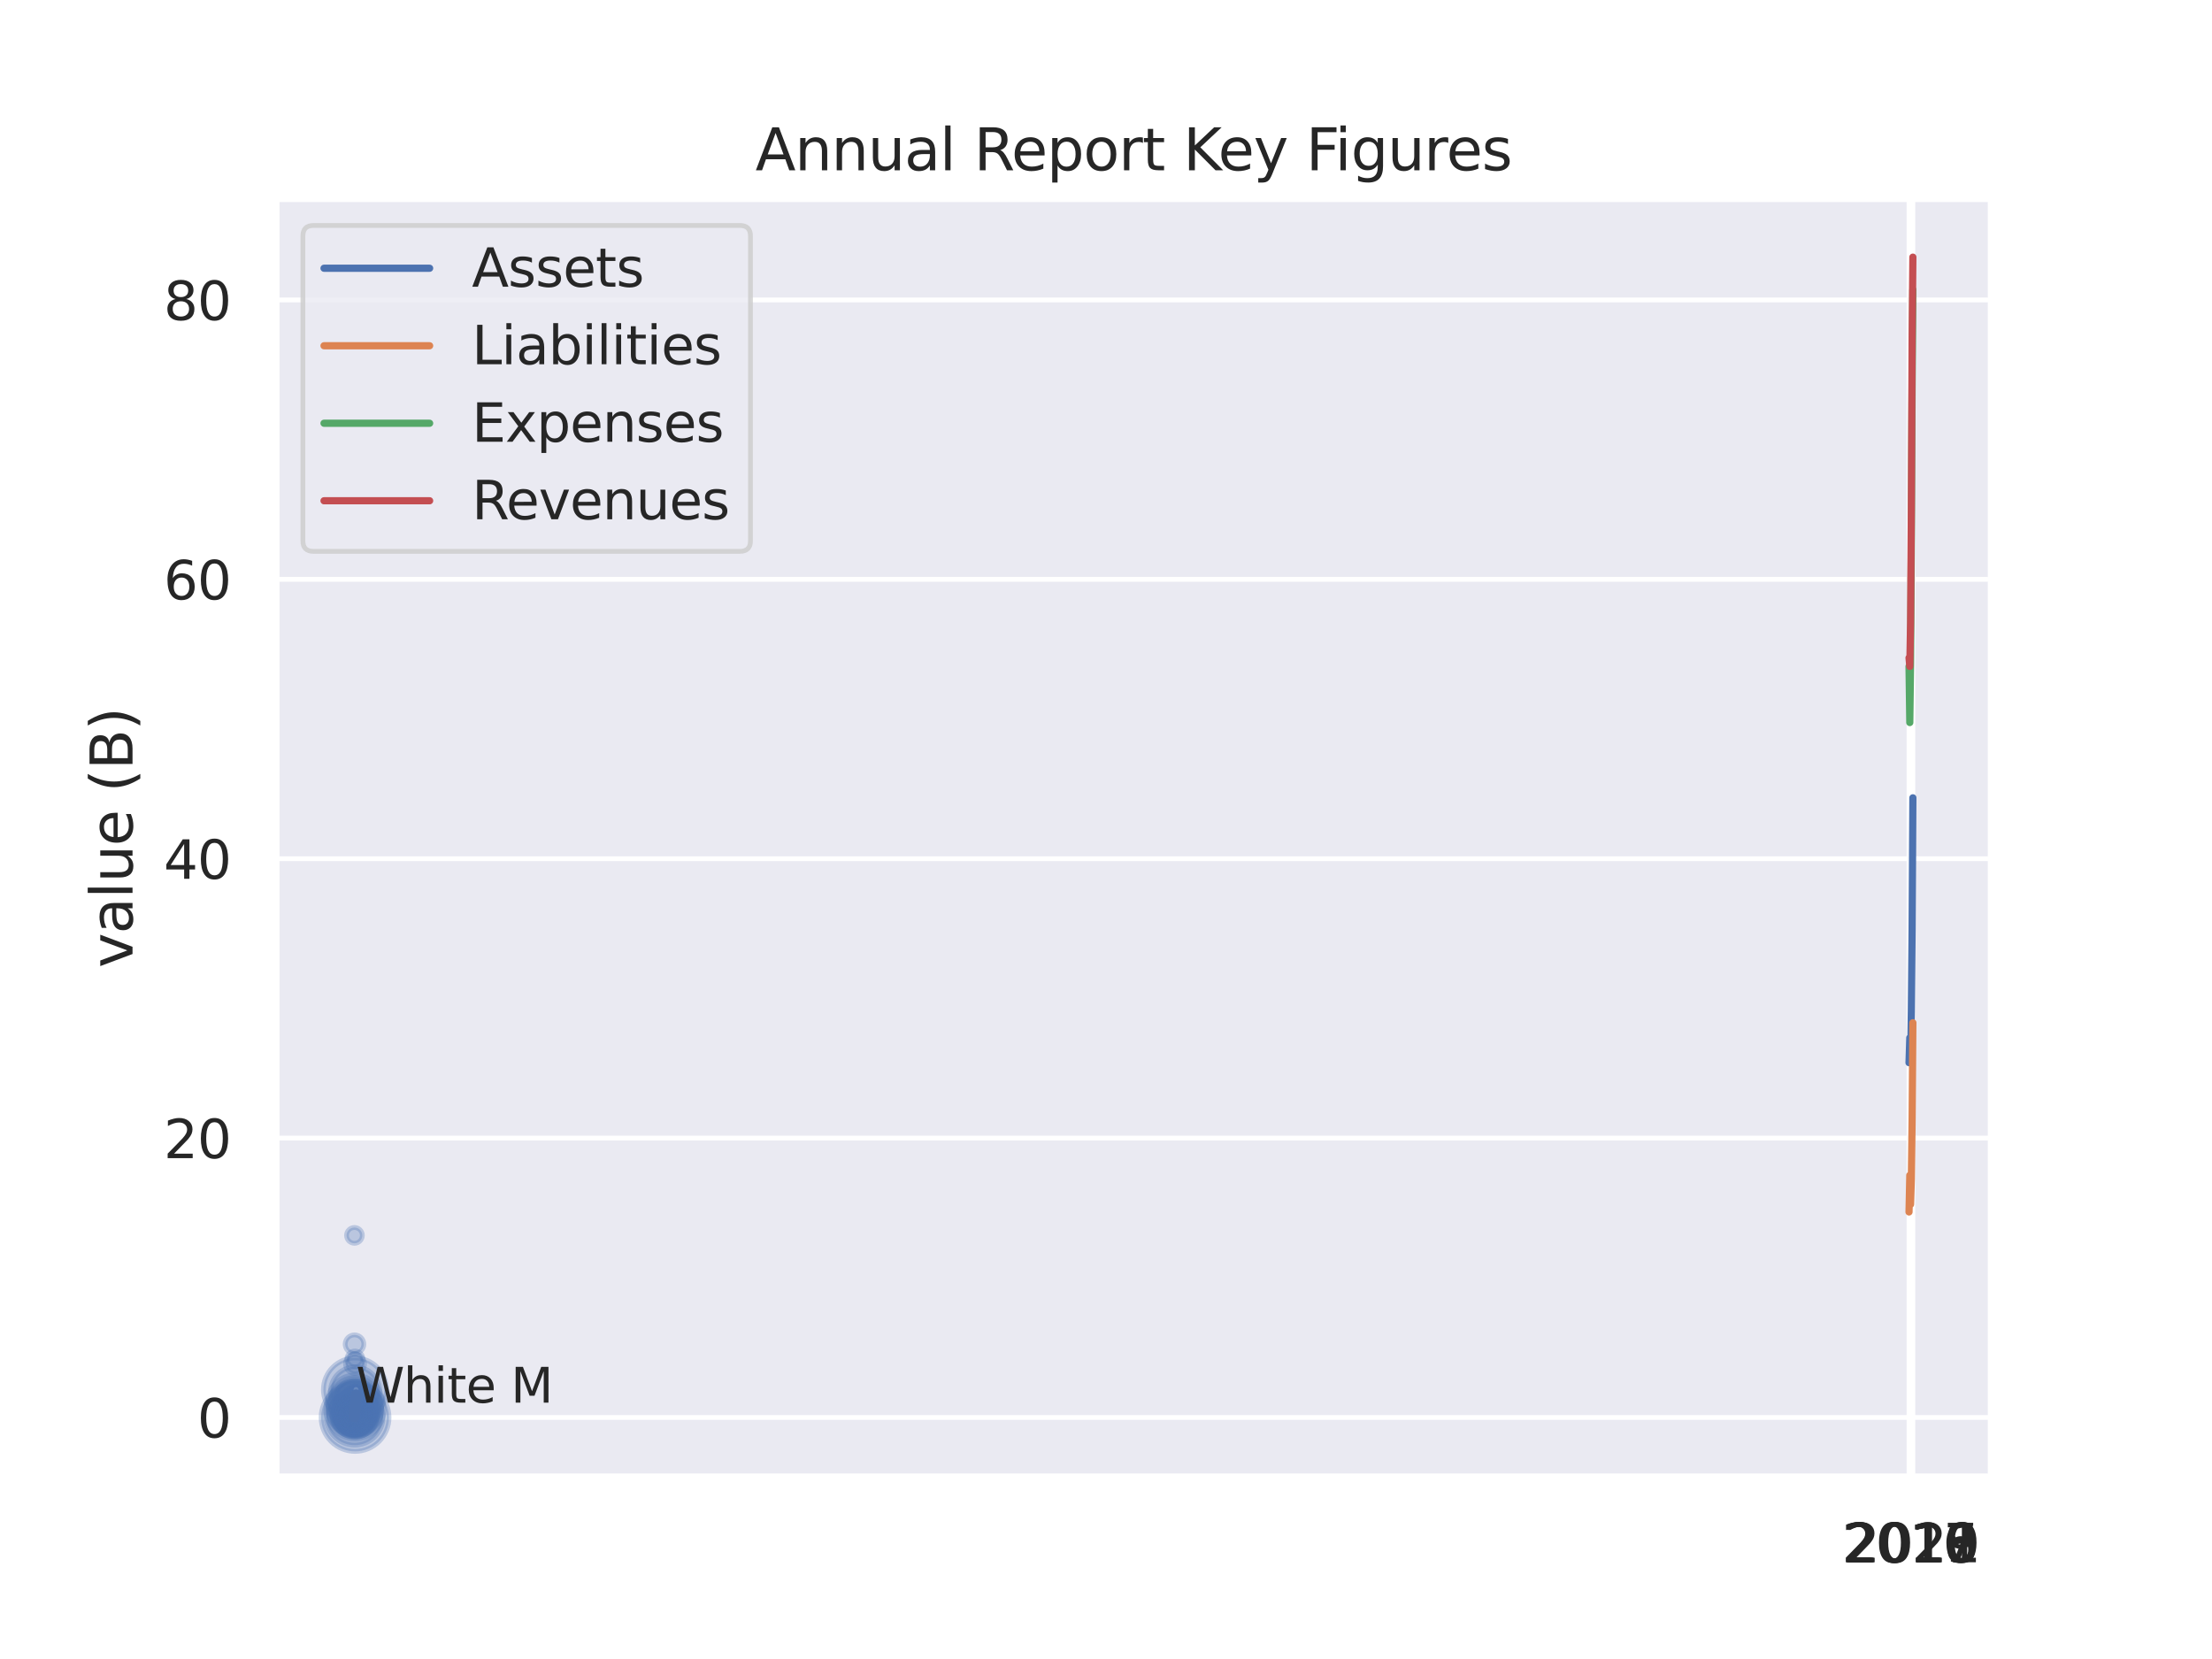 <?xml version="1.0" encoding="utf-8" standalone="no"?>
<!DOCTYPE svg PUBLIC "-//W3C//DTD SVG 1.1//EN"
  "http://www.w3.org/Graphics/SVG/1.1/DTD/svg11.dtd">
<svg xmlns:xlink="http://www.w3.org/1999/xlink" width="460.8pt" height="345.6pt" viewBox="0 0 460.8 345.6" xmlns="http://www.w3.org/2000/svg" version="1.1">
 <defs>
  <style type="text/css">*{stroke-linejoin: round; stroke-linecap: butt}</style>
 </defs>
 <g id="figure_1">
  <g id="patch_1">
   <path d="M 0 345.6 
L 460.8 345.6 
L 460.8 0 
L 0 0 
z
" style="fill: #ffffff"/>
  </g>
  <g id="axes_1">
   <g id="patch_2">
    <path d="M 57.6 307.584 
L 414.72 307.584 
L 414.72 41.472 
L 57.6 41.472 
z
" style="fill: #eaeaf2"/>
   </g>
   <g id="matplotlib.axis_1">
    <g id="xtick_1">
     <g id="line2d_1">
      <path d="M 397.684 307.584 
L 397.684 41.472 
" clip-path="url(#p51ab773773)" style="fill: none; stroke: #ffffff; stroke-linecap: round"/>
     </g>
     <g id="text_1">
      <!-- 2016 -->
      <g style="fill: #262626" transform="translate(383.687 325.442) scale(0.11 -0.11)">
       <defs>
        <path id="DejaVuSans-32" d="M 1228 531 
L 3431 531 
L 3431 0 
L 469 0 
L 469 531 
Q 828 903 1448 1529 
Q 2069 2156 2228 2338 
Q 2531 2678 2651 2914 
Q 2772 3150 2772 3378 
Q 2772 3750 2511 3984 
Q 2250 4219 1831 4219 
Q 1534 4219 1204 4116 
Q 875 4013 500 3803 
L 500 4441 
Q 881 4594 1212 4672 
Q 1544 4750 1819 4750 
Q 2544 4750 2975 4387 
Q 3406 4025 3406 3419 
Q 3406 3131 3298 2873 
Q 3191 2616 2906 2266 
Q 2828 2175 2409 1742 
Q 1991 1309 1228 531 
z
" transform="scale(0.016)"/>
        <path id="DejaVuSans-30" d="M 2034 4250 
Q 1547 4250 1301 3770 
Q 1056 3291 1056 2328 
Q 1056 1369 1301 889 
Q 1547 409 2034 409 
Q 2525 409 2770 889 
Q 3016 1369 3016 2328 
Q 3016 3291 2770 3770 
Q 2525 4250 2034 4250 
z
M 2034 4750 
Q 2819 4750 3233 4129 
Q 3647 3509 3647 2328 
Q 3647 1150 3233 529 
Q 2819 -91 2034 -91 
Q 1250 -91 836 529 
Q 422 1150 422 2328 
Q 422 3509 836 4129 
Q 1250 4750 2034 4750 
z
" transform="scale(0.016)"/>
        <path id="DejaVuSans-31" d="M 794 531 
L 1825 531 
L 1825 4091 
L 703 3866 
L 703 4441 
L 1819 4666 
L 2450 4666 
L 2450 531 
L 3481 531 
L 3481 0 
L 794 0 
L 794 531 
z
" transform="scale(0.016)"/>
        <path id="DejaVuSans-36" d="M 2113 2584 
Q 1688 2584 1439 2293 
Q 1191 2003 1191 1497 
Q 1191 994 1439 701 
Q 1688 409 2113 409 
Q 2538 409 2786 701 
Q 3034 994 3034 1497 
Q 3034 2003 2786 2293 
Q 2538 2584 2113 2584 
z
M 3366 4563 
L 3366 3988 
Q 3128 4100 2886 4159 
Q 2644 4219 2406 4219 
Q 1781 4219 1451 3797 
Q 1122 3375 1075 2522 
Q 1259 2794 1537 2939 
Q 1816 3084 2150 3084 
Q 2853 3084 3261 2657 
Q 3669 2231 3669 1497 
Q 3669 778 3244 343 
Q 2819 -91 2113 -91 
Q 1303 -91 875 529 
Q 447 1150 447 2328 
Q 447 3434 972 4092 
Q 1497 4750 2381 4750 
Q 2619 4750 2861 4703 
Q 3103 4656 3366 4563 
z
" transform="scale(0.016)"/>
       </defs>
       <use xlink:href="#DejaVuSans-32"/>
       <use xlink:href="#DejaVuSans-30" x="63.623"/>
       <use xlink:href="#DejaVuSans-31" x="127.246"/>
       <use xlink:href="#DejaVuSans-36" x="190.869"/>
      </g>
     </g>
    </g>
    <g id="xtick_2">
     <g id="line2d_2">
      <path d="M 397.845 307.584 
L 397.845 41.472 
" clip-path="url(#p51ab773773)" style="fill: none; stroke: #ffffff; stroke-linecap: round"/>
     </g>
     <g id="text_2">
      <!-- 2017 -->
      <g style="fill: #262626" transform="translate(383.847 325.442) scale(0.11 -0.11)">
       <defs>
        <path id="DejaVuSans-37" d="M 525 4666 
L 3525 4666 
L 3525 4397 
L 1831 0 
L 1172 0 
L 2766 4134 
L 525 4134 
L 525 4666 
z
" transform="scale(0.016)"/>
       </defs>
       <use xlink:href="#DejaVuSans-32"/>
       <use xlink:href="#DejaVuSans-30" x="63.623"/>
       <use xlink:href="#DejaVuSans-31" x="127.246"/>
       <use xlink:href="#DejaVuSans-37" x="190.869"/>
      </g>
     </g>
    </g>
    <g id="xtick_3">
     <g id="line2d_3">
      <path d="M 398.005 307.584 
L 398.005 41.472 
" clip-path="url(#p51ab773773)" style="fill: none; stroke: #ffffff; stroke-linecap: round"/>
     </g>
     <g id="text_3">
      <!-- 2018 -->
      <g style="fill: #262626" transform="translate(384.008 325.442) scale(0.11 -0.11)">
       <defs>
        <path id="DejaVuSans-38" d="M 2034 2216 
Q 1584 2216 1326 1975 
Q 1069 1734 1069 1313 
Q 1069 891 1326 650 
Q 1584 409 2034 409 
Q 2484 409 2743 651 
Q 3003 894 3003 1313 
Q 3003 1734 2745 1975 
Q 2488 2216 2034 2216 
z
M 1403 2484 
Q 997 2584 770 2862 
Q 544 3141 544 3541 
Q 544 4100 942 4425 
Q 1341 4750 2034 4750 
Q 2731 4750 3128 4425 
Q 3525 4100 3525 3541 
Q 3525 3141 3298 2862 
Q 3072 2584 2669 2484 
Q 3125 2378 3379 2068 
Q 3634 1759 3634 1313 
Q 3634 634 3220 271 
Q 2806 -91 2034 -91 
Q 1263 -91 848 271 
Q 434 634 434 1313 
Q 434 1759 690 2068 
Q 947 2378 1403 2484 
z
M 1172 3481 
Q 1172 3119 1398 2916 
Q 1625 2713 2034 2713 
Q 2441 2713 2670 2916 
Q 2900 3119 2900 3481 
Q 2900 3844 2670 4047 
Q 2441 4250 2034 4250 
Q 1625 4250 1398 4047 
Q 1172 3844 1172 3481 
z
" transform="scale(0.016)"/>
       </defs>
       <use xlink:href="#DejaVuSans-32"/>
       <use xlink:href="#DejaVuSans-30" x="63.623"/>
       <use xlink:href="#DejaVuSans-31" x="127.246"/>
       <use xlink:href="#DejaVuSans-38" x="190.869"/>
      </g>
     </g>
    </g>
    <g id="xtick_4">
     <g id="line2d_4">
      <path d="M 398.166 307.584 
L 398.166 41.472 
" clip-path="url(#p51ab773773)" style="fill: none; stroke: #ffffff; stroke-linecap: round"/>
     </g>
     <g id="text_4">
      <!-- 2019 -->
      <g style="fill: #262626" transform="translate(384.168 325.442) scale(0.11 -0.11)">
       <defs>
        <path id="DejaVuSans-39" d="M 703 97 
L 703 672 
Q 941 559 1184 500 
Q 1428 441 1663 441 
Q 2288 441 2617 861 
Q 2947 1281 2994 2138 
Q 2813 1869 2534 1725 
Q 2256 1581 1919 1581 
Q 1219 1581 811 2004 
Q 403 2428 403 3163 
Q 403 3881 828 4315 
Q 1253 4750 1959 4750 
Q 2769 4750 3195 4129 
Q 3622 3509 3622 2328 
Q 3622 1225 3098 567 
Q 2575 -91 1691 -91 
Q 1453 -91 1209 -44 
Q 966 3 703 97 
z
M 1959 2075 
Q 2384 2075 2632 2365 
Q 2881 2656 2881 3163 
Q 2881 3666 2632 3958 
Q 2384 4250 1959 4250 
Q 1534 4250 1286 3958 
Q 1038 3666 1038 3163 
Q 1038 2656 1286 2365 
Q 1534 2075 1959 2075 
z
" transform="scale(0.016)"/>
       </defs>
       <use xlink:href="#DejaVuSans-32"/>
       <use xlink:href="#DejaVuSans-30" x="63.623"/>
       <use xlink:href="#DejaVuSans-31" x="127.246"/>
       <use xlink:href="#DejaVuSans-39" x="190.869"/>
      </g>
     </g>
    </g>
    <g id="xtick_5">
     <g id="line2d_5">
      <path d="M 398.327 307.584 
L 398.327 41.472 
" clip-path="url(#p51ab773773)" style="fill: none; stroke: #ffffff; stroke-linecap: round"/>
     </g>
     <g id="text_5">
      <!-- 2020 -->
      <g style="fill: #262626" transform="translate(384.329 325.442) scale(0.11 -0.11)">
       <use xlink:href="#DejaVuSans-32"/>
       <use xlink:href="#DejaVuSans-30" x="63.623"/>
       <use xlink:href="#DejaVuSans-32" x="127.246"/>
       <use xlink:href="#DejaVuSans-30" x="190.869"/>
      </g>
     </g>
    </g>
    <g id="xtick_6">
     <g id="line2d_6">
      <path d="M 398.487 307.584 
L 398.487 41.472 
" clip-path="url(#p51ab773773)" style="fill: none; stroke: #ffffff; stroke-linecap: round"/>
     </g>
     <g id="text_6">
      <!-- 2021 -->
      <g style="fill: #262626" transform="translate(384.49 325.442) scale(0.11 -0.11)">
       <use xlink:href="#DejaVuSans-32"/>
       <use xlink:href="#DejaVuSans-30" x="63.623"/>
       <use xlink:href="#DejaVuSans-32" x="127.246"/>
       <use xlink:href="#DejaVuSans-31" x="190.869"/>
      </g>
     </g>
    </g>
   </g>
   <g id="matplotlib.axis_2">
    <g id="ytick_1">
     <g id="line2d_7">
      <path d="M 57.6 295.279 
L 414.72 295.279 
" clip-path="url(#p51ab773773)" style="fill: none; stroke: #ffffff; stroke-linecap: round"/>
     </g>
     <g id="text_7">
      <!-- 0 -->
      <g style="fill: #262626" transform="translate(41.101 299.458) scale(0.11 -0.11)">
       <use xlink:href="#DejaVuSans-30"/>
      </g>
     </g>
    </g>
    <g id="ytick_2">
     <g id="line2d_8">
      <path d="M 57.6 237.08 
L 414.72 237.08 
" clip-path="url(#p51ab773773)" style="fill: none; stroke: #ffffff; stroke-linecap: round"/>
     </g>
     <g id="text_8">
      <!-- 20 -->
      <g style="fill: #262626" transform="translate(34.102 241.259) scale(0.11 -0.11)">
       <use xlink:href="#DejaVuSans-32"/>
       <use xlink:href="#DejaVuSans-30" x="63.623"/>
      </g>
     </g>
    </g>
    <g id="ytick_3">
     <g id="line2d_9">
      <path d="M 57.6 178.882 
L 414.72 178.882 
" clip-path="url(#p51ab773773)" style="fill: none; stroke: #ffffff; stroke-linecap: round"/>
     </g>
     <g id="text_9">
      <!-- 40 -->
      <g style="fill: #262626" transform="translate(34.102 183.061) scale(0.11 -0.11)">
       <defs>
        <path id="DejaVuSans-34" d="M 2419 4116 
L 825 1625 
L 2419 1625 
L 2419 4116 
z
M 2253 4666 
L 3047 4666 
L 3047 1625 
L 3713 1625 
L 3713 1100 
L 3047 1100 
L 3047 0 
L 2419 0 
L 2419 1100 
L 313 1100 
L 313 1709 
L 2253 4666 
z
" transform="scale(0.016)"/>
       </defs>
       <use xlink:href="#DejaVuSans-34"/>
       <use xlink:href="#DejaVuSans-30" x="63.623"/>
      </g>
     </g>
    </g>
    <g id="ytick_4">
     <g id="line2d_10">
      <path d="M 57.6 120.683 
L 414.72 120.683 
" clip-path="url(#p51ab773773)" style="fill: none; stroke: #ffffff; stroke-linecap: round"/>
     </g>
     <g id="text_10">
      <!-- 60 -->
      <g style="fill: #262626" transform="translate(34.102 124.862) scale(0.11 -0.11)">
       <use xlink:href="#DejaVuSans-36"/>
       <use xlink:href="#DejaVuSans-30" x="63.623"/>
      </g>
     </g>
    </g>
    <g id="ytick_5">
     <g id="line2d_11">
      <path d="M 57.6 62.484 
L 414.72 62.484 
" clip-path="url(#p51ab773773)" style="fill: none; stroke: #ffffff; stroke-linecap: round"/>
     </g>
     <g id="text_11">
      <!-- 80 -->
      <g style="fill: #262626" transform="translate(34.102 66.663) scale(0.11 -0.11)">
       <use xlink:href="#DejaVuSans-38"/>
       <use xlink:href="#DejaVuSans-30" x="63.623"/>
      </g>
     </g>
    </g>
    <g id="text_12">
     <!-- value (B) -->
     <g style="fill: #262626" transform="translate(27.607 201.623) rotate(-90) scale(0.12 -0.12)">
      <defs>
       <path id="DejaVuSans-76" d="M 191 3500 
L 800 3500 
L 1894 563 
L 2988 3500 
L 3597 3500 
L 2284 0 
L 1503 0 
L 191 3500 
z
" transform="scale(0.016)"/>
       <path id="DejaVuSans-61" d="M 2194 1759 
Q 1497 1759 1228 1600 
Q 959 1441 959 1056 
Q 959 750 1161 570 
Q 1363 391 1709 391 
Q 2188 391 2477 730 
Q 2766 1069 2766 1631 
L 2766 1759 
L 2194 1759 
z
M 3341 1997 
L 3341 0 
L 2766 0 
L 2766 531 
Q 2569 213 2275 61 
Q 1981 -91 1556 -91 
Q 1019 -91 701 211 
Q 384 513 384 1019 
Q 384 1609 779 1909 
Q 1175 2209 1959 2209 
L 2766 2209 
L 2766 2266 
Q 2766 2663 2505 2880 
Q 2244 3097 1772 3097 
Q 1472 3097 1187 3025 
Q 903 2953 641 2809 
L 641 3341 
Q 956 3463 1253 3523 
Q 1550 3584 1831 3584 
Q 2591 3584 2966 3190 
Q 3341 2797 3341 1997 
z
" transform="scale(0.016)"/>
       <path id="DejaVuSans-6c" d="M 603 4863 
L 1178 4863 
L 1178 0 
L 603 0 
L 603 4863 
z
" transform="scale(0.016)"/>
       <path id="DejaVuSans-75" d="M 544 1381 
L 544 3500 
L 1119 3500 
L 1119 1403 
Q 1119 906 1312 657 
Q 1506 409 1894 409 
Q 2359 409 2629 706 
Q 2900 1003 2900 1516 
L 2900 3500 
L 3475 3500 
L 3475 0 
L 2900 0 
L 2900 538 
Q 2691 219 2414 64 
Q 2138 -91 1772 -91 
Q 1169 -91 856 284 
Q 544 659 544 1381 
z
M 1991 3584 
L 1991 3584 
z
" transform="scale(0.016)"/>
       <path id="DejaVuSans-65" d="M 3597 1894 
L 3597 1613 
L 953 1613 
Q 991 1019 1311 708 
Q 1631 397 2203 397 
Q 2534 397 2845 478 
Q 3156 559 3463 722 
L 3463 178 
Q 3153 47 2828 -22 
Q 2503 -91 2169 -91 
Q 1331 -91 842 396 
Q 353 884 353 1716 
Q 353 2575 817 3079 
Q 1281 3584 2069 3584 
Q 2775 3584 3186 3129 
Q 3597 2675 3597 1894 
z
M 3022 2063 
Q 3016 2534 2758 2815 
Q 2500 3097 2075 3097 
Q 1594 3097 1305 2825 
Q 1016 2553 972 2059 
L 3022 2063 
z
" transform="scale(0.016)"/>
       <path id="DejaVuSans-20" transform="scale(0.016)"/>
       <path id="DejaVuSans-28" d="M 1984 4856 
Q 1566 4138 1362 3434 
Q 1159 2731 1159 2009 
Q 1159 1288 1364 580 
Q 1569 -128 1984 -844 
L 1484 -844 
Q 1016 -109 783 600 
Q 550 1309 550 2009 
Q 550 2706 781 3412 
Q 1013 4119 1484 4856 
L 1984 4856 
z
" transform="scale(0.016)"/>
       <path id="DejaVuSans-42" d="M 1259 2228 
L 1259 519 
L 2272 519 
Q 2781 519 3026 730 
Q 3272 941 3272 1375 
Q 3272 1813 3026 2020 
Q 2781 2228 2272 2228 
L 1259 2228 
z
M 1259 4147 
L 1259 2741 
L 2194 2741 
Q 2656 2741 2882 2914 
Q 3109 3088 3109 3444 
Q 3109 3797 2882 3972 
Q 2656 4147 2194 4147 
L 1259 4147 
z
M 628 4666 
L 2241 4666 
Q 2963 4666 3353 4366 
Q 3744 4066 3744 3513 
Q 3744 3084 3544 2831 
Q 3344 2578 2956 2516 
Q 3422 2416 3680 2098 
Q 3938 1781 3938 1306 
Q 3938 681 3513 340 
Q 3088 0 2303 0 
L 628 0 
L 628 4666 
z
" transform="scale(0.016)"/>
       <path id="DejaVuSans-29" d="M 513 4856 
L 1013 4856 
Q 1481 4119 1714 3412 
Q 1947 2706 1947 2009 
Q 1947 1309 1714 600 
Q 1481 -109 1013 -844 
L 513 -844 
Q 928 -128 1133 580 
Q 1338 1288 1338 2009 
Q 1338 2731 1133 3434 
Q 928 4138 513 4856 
z
" transform="scale(0.016)"/>
      </defs>
      <use xlink:href="#DejaVuSans-76"/>
      <use xlink:href="#DejaVuSans-61" x="59.18"/>
      <use xlink:href="#DejaVuSans-6c" x="120.459"/>
      <use xlink:href="#DejaVuSans-75" x="148.242"/>
      <use xlink:href="#DejaVuSans-65" x="211.621"/>
      <use xlink:href="#DejaVuSans-20" x="273.145"/>
      <use xlink:href="#DejaVuSans-28" x="304.932"/>
      <use xlink:href="#DejaVuSans-42" x="343.945"/>
      <use xlink:href="#DejaVuSans-29" x="412.549"/>
     </g>
    </g>
   </g>
   <g id="PathCollection_1">
    <path d="M 73.902 299.386 
C 75.149 299.386 76.344 298.891 77.225 298.01 
C 78.107 297.128 78.602 295.933 78.602 294.686 
C 78.602 293.44 78.107 292.245 77.225 291.363 
C 76.344 290.482 75.149 289.987 73.902 289.987 
C 72.656 289.987 71.46 290.482 70.579 291.363 
C 69.698 292.245 69.203 293.44 69.203 294.686 
C 69.203 295.933 69.698 297.128 70.579 298.01 
C 71.46 298.891 72.656 299.386 73.902 299.386 
z
" clip-path="url(#p51ab773773)" style="fill: #4c72b0; fill-opacity: 0.3; stroke: #4c72b0; stroke-opacity: 0.3"/>
    <path d="M 73.87 301.055 
C 75.447 301.055 76.96 300.429 78.075 299.314 
C 79.19 298.199 79.817 296.686 79.817 295.109 
C 79.817 293.532 79.19 292.019 78.075 290.904 
C 76.96 289.789 75.447 289.162 73.87 289.162 
C 72.293 289.162 70.781 289.789 69.665 290.904 
C 68.55 292.019 67.924 293.532 67.924 295.109 
C 67.924 296.686 68.55 298.199 69.665 299.314 
C 70.781 300.429 72.293 301.055 73.87 301.055 
z
" clip-path="url(#p51ab773773)" style="fill: #4c72b0; fill-opacity: 0.3; stroke: #4c72b0; stroke-opacity: 0.3"/>
    <path d="M 73.947 296.959 
C 74.873 296.959 75.761 296.591 76.415 295.937 
C 77.07 295.282 77.437 294.394 77.437 293.469 
C 77.437 292.543 77.07 291.656 76.415 291.001 
C 75.761 290.347 74.873 289.979 73.947 289.979 
C 73.022 289.979 72.134 290.347 71.48 291.001 
C 70.825 291.656 70.457 292.543 70.457 293.469 
C 70.457 294.394 70.825 295.282 71.48 295.937 
C 72.134 296.591 73.022 296.959 73.947 296.959 
z
" clip-path="url(#p51ab773773)" style="fill: #4c72b0; fill-opacity: 0.3; stroke: #4c72b0; stroke-opacity: 0.3"/>
    <path d="M 73.891 298.747 
C 74.95 298.747 75.966 298.326 76.715 297.577 
C 77.464 296.828 77.885 295.812 77.885 294.753 
C 77.885 293.694 77.464 292.677 76.715 291.928 
C 75.966 291.179 74.95 290.759 73.891 290.759 
C 72.832 290.759 71.816 291.179 71.067 291.928 
C 70.318 292.677 69.897 293.694 69.897 294.753 
C 69.897 295.812 70.318 296.828 71.067 297.577 
C 71.816 298.326 72.832 298.747 73.891 298.747 
z
" clip-path="url(#p51ab773773)" style="fill: #4c72b0; fill-opacity: 0.3; stroke: #4c72b0; stroke-opacity: 0.3"/>
    <path d="M 73.899 296.057 
C 74.304 296.057 74.693 295.896 74.98 295.609 
C 75.266 295.322 75.427 294.934 75.427 294.528 
C 75.427 294.123 75.266 293.734 74.98 293.447 
C 74.693 293.16 74.304 292.999 73.899 292.999 
C 73.493 292.999 73.104 293.16 72.818 293.447 
C 72.531 293.734 72.37 294.123 72.37 294.528 
C 72.37 294.934 72.531 295.322 72.818 295.609 
C 73.104 295.896 73.493 296.057 73.899 296.057 
z
" clip-path="url(#p51ab773773)" style="fill: #4c72b0; fill-opacity: 0.3; stroke: #4c72b0; stroke-opacity: 0.3"/>
    <path d="M 73.989 295.007 
C 75.35 295.007 76.655 294.466 77.617 293.504 
C 78.579 292.542 79.12 291.237 79.12 289.876 
C 79.12 288.515 78.579 287.21 77.617 286.248 
C 76.655 285.286 75.35 284.745 73.989 284.745 
C 72.628 284.745 71.323 285.286 70.361 286.248 
C 69.399 287.21 68.858 288.515 68.858 289.876 
C 68.858 291.237 69.399 292.542 70.361 293.504 
C 71.323 294.466 72.628 295.007 73.989 295.007 
z
" clip-path="url(#p51ab773773)" style="fill: #4c72b0; fill-opacity: 0.3; stroke: #4c72b0; stroke-opacity: 0.3"/>
    <path d="M 73.878 298.967 
C 74.985 298.967 76.046 298.527 76.829 297.745 
C 77.611 296.962 78.051 295.901 78.051 294.794 
C 78.051 293.688 77.611 292.626 76.829 291.844 
C 76.046 291.061 74.985 290.622 73.878 290.622 
C 72.772 290.622 71.71 291.061 70.928 291.844 
C 70.145 292.626 69.705 293.688 69.705 294.794 
C 69.705 295.901 70.145 296.962 70.928 297.745 
C 71.71 298.527 72.772 298.967 73.878 298.967 
z
" clip-path="url(#p51ab773773)" style="fill: #4c72b0; fill-opacity: 0.3; stroke: #4c72b0; stroke-opacity: 0.3"/>
    <path d="M 73.937 296.621 
C 74.707 296.621 75.446 296.315 75.991 295.77 
C 76.536 295.226 76.842 294.487 76.842 293.716 
C 76.842 292.946 76.536 292.207 75.991 291.663 
C 75.446 291.118 74.707 290.812 73.937 290.812 
C 73.167 290.812 72.428 291.118 71.883 291.663 
C 71.339 292.207 71.033 292.946 71.033 293.716 
C 71.033 294.487 71.339 295.226 71.883 295.77 
C 72.428 296.315 73.167 296.621 73.937 296.621 
z
" clip-path="url(#p51ab773773)" style="fill: #4c72b0; fill-opacity: 0.3; stroke: #4c72b0; stroke-opacity: 0.3"/>
    <path d="M 73.909 297.872 
C 74.824 297.872 75.703 297.508 76.35 296.861 
C 76.997 296.213 77.361 295.335 77.361 294.42 
C 77.361 293.504 76.997 292.626 76.35 291.978 
C 75.703 291.331 74.824 290.967 73.909 290.967 
C 72.993 290.967 72.115 291.331 71.467 291.978 
C 70.82 292.626 70.456 293.504 70.456 294.42 
C 70.456 295.335 70.82 296.213 71.467 296.861 
C 72.115 297.508 72.993 297.872 73.909 297.872 
z
" clip-path="url(#p51ab773773)" style="fill: #4c72b0; fill-opacity: 0.3; stroke: #4c72b0; stroke-opacity: 0.3"/>
    <path d="M 73.959 296.97 
C 75.203 296.97 76.396 296.476 77.276 295.596 
C 78.155 294.716 78.649 293.523 78.649 292.279 
C 78.649 291.035 78.155 289.842 77.276 288.963 
C 76.396 288.083 75.203 287.589 73.959 287.589 
C 72.715 287.589 71.522 288.083 70.642 288.963 
C 69.762 289.842 69.268 291.035 69.268 292.279 
C 69.268 293.523 69.762 294.716 70.642 295.596 
C 71.522 296.476 72.715 296.97 73.959 296.97 
z
" clip-path="url(#p51ab773773)" style="fill: #4c72b0; fill-opacity: 0.3; stroke: #4c72b0; stroke-opacity: 0.3"/>
    <path d="M 73.927 293.598 
C 74.554 293.598 75.154 293.349 75.597 292.906 
C 76.04 292.463 76.288 291.863 76.288 291.237 
C 76.288 290.611 76.04 290.01 75.597 289.567 
C 75.154 289.125 74.554 288.876 73.927 288.876 
C 73.301 288.876 72.701 289.125 72.258 289.567 
C 71.815 290.01 71.567 290.611 71.567 291.237 
C 71.567 291.863 71.815 292.463 72.258 292.906 
C 72.701 293.349 73.301 293.598 73.927 293.598 
z
" clip-path="url(#p51ab773773)" style="fill: #4c72b0; fill-opacity: 0.3; stroke: #4c72b0; stroke-opacity: 0.3"/>
    <path d="M 73.91 298.994 
C 75.159 298.994 76.356 298.498 77.24 297.614 
C 78.123 296.731 78.619 295.534 78.619 294.285 
C 78.619 293.036 78.123 291.838 77.24 290.955 
C 76.356 290.072 75.159 289.576 73.91 289.576 
C 72.661 289.576 71.463 290.072 70.58 290.955 
C 69.697 291.838 69.201 293.036 69.201 294.285 
C 69.201 295.534 69.697 296.731 70.58 297.614 
C 71.463 298.498 72.661 298.994 73.91 298.994 
z
" clip-path="url(#p51ab773773)" style="fill: #4c72b0; fill-opacity: 0.3; stroke: #4c72b0; stroke-opacity: 0.3"/>
    <path d="M 74.004 295.272 
C 74.683 295.272 75.334 295.003 75.814 294.523 
C 76.294 294.042 76.564 293.391 76.564 292.712 
C 76.564 292.033 76.294 291.382 75.814 290.902 
C 75.334 290.422 74.683 290.152 74.004 290.152 
C 73.325 290.152 72.674 290.422 72.194 290.902 
C 71.713 291.382 71.444 292.033 71.444 292.712 
C 71.444 293.391 71.713 294.042 72.194 294.523 
C 72.674 295.003 73.325 295.272 74.004 295.272 
z
" clip-path="url(#p51ab773773)" style="fill: #4c72b0; fill-opacity: 0.3; stroke: #4c72b0; stroke-opacity: 0.3"/>
    <path d="M 73.833 295.914 
C 74.163 295.914 74.48 295.783 74.714 295.549 
C 74.947 295.316 75.078 294.999 75.078 294.668 
C 75.078 294.338 74.947 294.021 74.714 293.788 
C 74.48 293.554 74.163 293.423 73.833 293.423 
C 73.503 293.423 73.186 293.554 72.952 293.788 
C 72.719 294.021 72.587 294.338 72.587 294.668 
C 72.587 294.999 72.719 295.316 72.952 295.549 
C 73.186 295.783 73.503 295.914 73.833 295.914 
z
" clip-path="url(#p51ab773773)" style="fill: #4c72b0; fill-opacity: 0.3; stroke: #4c72b0; stroke-opacity: 0.3"/>
    <path d="M 73.871 296.97 
C 74.5 296.97 75.104 296.72 75.549 296.275 
C 75.994 295.83 76.244 295.226 76.244 294.597 
C 76.244 293.968 75.994 293.364 75.549 292.919 
C 75.104 292.474 74.5 292.224 73.871 292.224 
C 73.242 292.224 72.638 292.474 72.193 292.919 
C 71.748 293.364 71.498 293.968 71.498 294.597 
C 71.498 295.226 71.748 295.83 72.193 296.275 
C 72.638 296.72 73.242 296.97 73.871 296.97 
z
" clip-path="url(#p51ab773773)" style="fill: #4c72b0; fill-opacity: 0.3; stroke: #4c72b0; stroke-opacity: 0.3"/>
    <path d="M 74.124 292.209 
C 74.554 292.209 74.966 292.038 75.27 291.734 
C 75.574 291.43 75.745 291.018 75.745 290.588 
C 75.745 290.158 75.574 289.746 75.27 289.442 
C 74.966 289.138 74.554 288.967 74.124 288.967 
C 73.694 288.967 73.282 289.138 72.978 289.442 
C 72.674 289.746 72.503 290.158 72.503 290.588 
C 72.503 291.018 72.674 291.43 72.978 291.734 
C 73.282 292.038 73.694 292.209 74.124 292.209 
z
" clip-path="url(#p51ab773773)" style="fill: #4c72b0; fill-opacity: 0.3; stroke: #4c72b0; stroke-opacity: 0.3"/>
    <path d="M 73.959 296.072 
C 75.705 296.072 77.381 295.378 78.616 294.143 
C 79.851 292.908 80.545 291.232 80.545 289.486 
C 80.545 287.739 79.851 286.063 78.616 284.828 
C 77.381 283.593 75.705 282.899 73.959 282.899 
C 72.212 282.899 70.537 283.593 69.302 284.828 
C 68.066 286.063 67.372 287.739 67.372 289.486 
C 67.372 291.232 68.066 292.908 69.302 294.143 
C 70.537 295.378 72.212 296.072 73.959 296.072 
z
" clip-path="url(#p51ab773773)" style="fill: #4c72b0; fill-opacity: 0.3; stroke: #4c72b0; stroke-opacity: 0.3"/>
    <path d="M 74.164 294.509 
C 74.776 294.509 75.364 294.266 75.797 293.832 
C 76.23 293.399 76.473 292.812 76.473 292.199 
C 76.473 291.587 76.23 291 75.797 290.566 
C 75.364 290.133 74.776 289.89 74.164 289.89 
C 73.552 289.89 72.964 290.133 72.531 290.566 
C 72.098 291 71.855 291.587 71.855 292.199 
C 71.855 292.812 72.098 293.399 72.531 293.832 
C 72.964 294.266 73.552 294.509 74.164 294.509 
z
" clip-path="url(#p51ab773773)" style="fill: #4c72b0; fill-opacity: 0.3; stroke: #4c72b0; stroke-opacity: 0.3"/>
    <path d="M 73.901 296.935 
C 74.483 296.935 75.041 296.704 75.453 296.292 
C 75.864 295.881 76.096 295.323 76.096 294.741 
C 76.096 294.159 75.864 293.6 75.453 293.189 
C 75.041 292.777 74.483 292.546 73.901 292.546 
C 73.319 292.546 72.761 292.777 72.349 293.189 
C 71.938 293.6 71.707 294.159 71.707 294.741 
C 71.707 295.323 71.938 295.881 72.349 296.292 
C 72.761 296.704 73.319 296.935 73.901 296.935 
z
" clip-path="url(#p51ab773773)" style="fill: #4c72b0; fill-opacity: 0.3; stroke: #4c72b0; stroke-opacity: 0.3"/>
    <path d="M 73.841 297.203 
C 74.384 297.203 74.905 296.987 75.289 296.603 
C 75.674 296.218 75.889 295.697 75.889 295.154 
C 75.889 294.611 75.674 294.09 75.289 293.706 
C 74.905 293.322 74.384 293.106 73.841 293.106 
C 73.298 293.106 72.777 293.322 72.393 293.706 
C 72.008 294.09 71.793 294.611 71.793 295.154 
C 71.793 295.697 72.008 296.218 72.393 296.603 
C 72.777 296.987 73.298 297.203 73.841 297.203 
z
" clip-path="url(#p51ab773773)" style="fill: #4c72b0; fill-opacity: 0.3; stroke: #4c72b0; stroke-opacity: 0.3"/>
    <path d="M 73.881 297.691 
C 74.627 297.691 75.343 297.395 75.87 296.868 
C 76.397 296.34 76.694 295.625 76.694 294.879 
C 76.694 294.133 76.397 293.418 75.87 292.891 
C 75.343 292.363 74.627 292.067 73.881 292.067 
C 73.136 292.067 72.42 292.363 71.893 292.891 
C 71.366 293.418 71.069 294.133 71.069 294.879 
C 71.069 295.625 71.366 296.34 71.893 296.868 
C 72.42 297.395 73.136 297.691 73.881 297.691 
z
" clip-path="url(#p51ab773773)" style="fill: #4c72b0; fill-opacity: 0.3; stroke: #4c72b0; stroke-opacity: 0.3"/>
    <path d="M 73.909 298.825 
C 75.053 298.825 76.15 298.371 76.959 297.562 
C 77.768 296.753 78.222 295.656 78.222 294.512 
C 78.222 293.368 77.768 292.271 76.959 291.463 
C 76.15 290.654 75.053 290.199 73.909 290.199 
C 72.766 290.199 71.669 290.654 70.86 291.463 
C 70.051 292.271 69.597 293.368 69.597 294.512 
C 69.597 295.656 70.051 296.753 70.86 297.562 
C 71.669 298.371 72.766 298.825 73.909 298.825 
z
" clip-path="url(#p51ab773773)" style="fill: #4c72b0; fill-opacity: 0.3; stroke: #4c72b0; stroke-opacity: 0.3"/>
    <path d="M 74.031 295.281 
C 74.68 295.281 75.303 295.023 75.762 294.564 
C 76.221 294.105 76.479 293.482 76.479 292.833 
C 76.479 292.183 76.221 291.561 75.762 291.102 
C 75.303 290.642 74.68 290.384 74.031 290.384 
C 73.381 290.384 72.759 290.642 72.3 291.102 
C 71.84 291.561 71.582 292.183 71.582 292.833 
C 71.582 293.482 71.84 294.105 72.3 294.564 
C 72.759 295.023 73.381 295.281 74.031 295.281 
z
" clip-path="url(#p51ab773773)" style="fill: #4c72b0; fill-opacity: 0.3; stroke: #4c72b0; stroke-opacity: 0.3"/>
    <path d="M 73.992 295.922 
C 74.673 295.922 75.327 295.651 75.809 295.169 
C 76.291 294.687 76.562 294.034 76.562 293.352 
C 76.562 292.67 76.291 292.016 75.809 291.534 
C 75.327 291.052 74.673 290.781 73.992 290.781 
C 73.31 290.781 72.656 291.052 72.174 291.534 
C 71.692 292.016 71.421 292.67 71.421 293.352 
C 71.421 294.034 71.692 294.687 72.174 295.169 
C 72.656 295.651 73.31 295.922 73.992 295.922 
z
" clip-path="url(#p51ab773773)" style="fill: #4c72b0; fill-opacity: 0.3; stroke: #4c72b0; stroke-opacity: 0.3"/>
    <path d="M 73.883 296.682 
C 74.487 296.682 75.066 296.442 75.493 296.015 
C 75.92 295.588 76.16 295.009 76.16 294.405 
C 76.16 293.802 75.92 293.223 75.493 292.796 
C 75.066 292.369 74.487 292.129 73.883 292.129 
C 73.279 292.129 72.7 292.369 72.273 292.796 
C 71.846 293.223 71.606 293.802 71.606 294.405 
C 71.606 295.009 71.846 295.588 72.273 296.015 
C 72.7 296.442 73.279 296.682 73.883 296.682 
z
" clip-path="url(#p51ab773773)" style="fill: #4c72b0; fill-opacity: 0.3; stroke: #4c72b0; stroke-opacity: 0.3"/>
    <path d="M 73.912 299.023 
C 75.233 299.023 76.499 298.499 77.433 297.565 
C 78.367 296.631 78.891 295.365 78.891 294.044 
C 78.891 292.724 78.367 291.457 77.433 290.523 
C 76.499 289.59 75.233 289.065 73.912 289.065 
C 72.592 289.065 71.325 289.59 70.392 290.523 
C 69.458 291.457 68.933 292.724 68.933 294.044 
C 68.933 295.365 69.458 296.631 70.392 297.565 
C 71.325 298.499 72.592 299.023 73.912 299.023 
z
" clip-path="url(#p51ab773773)" style="fill: #4c72b0; fill-opacity: 0.3; stroke: #4c72b0; stroke-opacity: 0.3"/>
    <path d="M 73.92 299.354 
C 75.227 299.354 76.481 298.835 77.405 297.911 
C 78.329 296.987 78.848 295.733 78.848 294.426 
C 78.848 293.119 78.329 291.866 77.405 290.942 
C 76.481 290.018 75.227 289.499 73.92 289.499 
C 72.614 289.499 71.36 290.018 70.436 290.942 
C 69.512 291.866 68.993 293.119 68.993 294.426 
C 68.993 295.733 69.512 296.987 70.436 297.911 
C 71.36 298.835 72.614 299.354 73.92 299.354 
z
" clip-path="url(#p51ab773773)" style="fill: #4c72b0; fill-opacity: 0.3; stroke: #4c72b0; stroke-opacity: 0.3"/>
    <path d="M 73.833 297.523 
C 74.703 297.523 75.538 297.177 76.154 296.561 
C 76.769 295.946 77.115 295.111 77.115 294.241 
C 77.115 293.37 76.769 292.535 76.154 291.92 
C 75.538 291.304 74.703 290.958 73.833 290.958 
C 72.962 290.958 72.127 291.304 71.512 291.92 
C 70.897 292.535 70.551 293.37 70.551 294.241 
C 70.551 295.111 70.897 295.946 71.512 296.561 
C 72.127 297.177 72.962 297.523 73.833 297.523 
z
" clip-path="url(#p51ab773773)" style="fill: #4c72b0; fill-opacity: 0.3; stroke: #4c72b0; stroke-opacity: 0.3"/>
    <path d="M 73.921 297.835 
C 74.9 297.835 75.84 297.446 76.532 296.753 
C 77.225 296.061 77.614 295.121 77.614 294.142 
C 77.614 293.163 77.225 292.223 76.532 291.531 
C 75.84 290.838 74.9 290.449 73.921 290.449 
C 72.942 290.449 72.002 290.838 71.31 291.531 
C 70.617 292.223 70.228 293.163 70.228 294.142 
C 70.228 295.121 70.617 296.061 71.31 296.753 
C 72.002 297.446 72.942 297.835 73.921 297.835 
z
" clip-path="url(#p51ab773773)" style="fill: #4c72b0; fill-opacity: 0.3; stroke: #4c72b0; stroke-opacity: 0.3"/>
    <path d="M 73.875 298.95 
C 74.93 298.95 75.943 298.531 76.69 297.784 
C 77.437 297.038 77.856 296.025 77.856 294.969 
C 77.856 293.913 77.437 292.9 76.69 292.154 
C 75.943 291.407 74.93 290.987 73.875 290.987 
C 72.819 290.987 71.806 291.407 71.059 292.154 
C 70.313 292.9 69.893 293.913 69.893 294.969 
C 69.893 296.025 70.313 297.038 71.059 297.784 
C 71.806 298.531 72.819 298.95 73.875 298.95 
z
" clip-path="url(#p51ab773773)" style="fill: #4c72b0; fill-opacity: 0.3; stroke: #4c72b0; stroke-opacity: 0.3"/>
    <path d="M 73.968 302.35 
C 75.843 302.35 77.642 301.604 78.968 300.278 
C 80.294 298.952 81.039 297.154 81.039 295.278 
C 81.039 293.403 80.294 291.604 78.968 290.278 
C 77.642 288.952 75.843 288.207 73.968 288.207 
C 72.093 288.207 70.294 288.952 68.968 290.278 
C 67.642 291.604 66.897 293.403 66.897 295.278 
C 66.897 297.154 67.642 298.952 68.968 300.278 
C 70.294 301.604 72.093 302.35 73.968 302.35 
z
" clip-path="url(#p51ab773773)" style="fill: #4c72b0; fill-opacity: 0.3; stroke: #4c72b0; stroke-opacity: 0.3"/>
    <path d="M 73.843 297.125 
C 74.378 297.125 74.89 296.912 75.268 296.534 
C 75.646 296.156 75.859 295.644 75.859 295.109 
C 75.859 294.574 75.646 294.062 75.268 293.684 
C 74.89 293.306 74.378 293.093 73.843 293.093 
C 73.309 293.093 72.796 293.306 72.418 293.684 
C 72.04 294.062 71.828 294.574 71.828 295.109 
C 71.828 295.644 72.04 296.156 72.418 296.534 
C 72.796 296.912 73.309 297.125 73.843 297.125 
z
" clip-path="url(#p51ab773773)" style="fill: #4c72b0; fill-opacity: 0.3; stroke: #4c72b0; stroke-opacity: 0.3"/>
    <path d="M 73.922 299.059 
C 75.399 299.059 76.815 298.472 77.859 297.428 
C 78.903 296.384 79.489 294.968 79.489 293.491 
C 79.489 292.015 78.903 290.599 77.859 289.555 
C 76.815 288.511 75.399 287.924 73.922 287.924 
C 72.446 287.924 71.03 288.511 69.986 289.555 
C 68.942 290.599 68.355 292.015 68.355 293.491 
C 68.355 294.968 68.942 296.384 69.986 297.428 
C 71.03 298.472 72.446 299.059 73.922 299.059 
z
" clip-path="url(#p51ab773773)" style="fill: #4c72b0; fill-opacity: 0.3; stroke: #4c72b0; stroke-opacity: 0.3"/>
    <path d="M 73.874 297.629 
C 74.618 297.629 75.333 297.333 75.86 296.806 
C 76.386 296.28 76.682 295.565 76.682 294.82 
C 76.682 294.076 76.386 293.361 75.86 292.834 
C 75.333 292.308 74.618 292.012 73.874 292.012 
C 73.129 292.012 72.414 292.308 71.887 292.834 
C 71.361 293.361 71.065 294.076 71.065 294.82 
C 71.065 295.565 71.361 296.28 71.887 296.806 
C 72.414 297.333 73.129 297.629 73.874 297.629 
z
" clip-path="url(#p51ab773773)" style="fill: #4c72b0; fill-opacity: 0.3; stroke: #4c72b0; stroke-opacity: 0.3"/>
    <path d="M 73.911 298.008 
C 74.889 298.008 75.826 297.619 76.518 296.928 
C 77.209 296.237 77.598 295.299 77.598 294.321 
C 77.598 293.343 77.209 292.405 76.518 291.714 
C 75.826 291.022 74.889 290.634 73.911 290.634 
C 72.933 290.634 71.995 291.022 71.304 291.714 
C 70.612 292.405 70.224 293.343 70.224 294.321 
C 70.224 295.299 70.612 296.237 71.304 296.928 
C 71.995 297.619 72.933 298.008 73.911 298.008 
z
" clip-path="url(#p51ab773773)" style="fill: #4c72b0; fill-opacity: 0.3; stroke: #4c72b0; stroke-opacity: 0.3"/>
    <path d="M 73.911 297.903 
C 74.907 297.903 75.862 297.507 76.566 296.803 
C 77.27 296.099 77.665 295.144 77.665 294.149 
C 77.665 293.153 77.27 292.198 76.566 291.494 
C 75.862 290.79 74.907 290.395 73.911 290.395 
C 72.916 290.395 71.961 290.79 71.257 291.494 
C 70.553 292.198 70.157 293.153 70.157 294.149 
C 70.157 295.144 70.553 296.099 71.257 296.803 
C 71.961 297.507 72.916 297.903 73.911 297.903 
z
" clip-path="url(#p51ab773773)" style="fill: #4c72b0; fill-opacity: 0.3; stroke: #4c72b0; stroke-opacity: 0.3"/>
    <path d="M 73.867 296.974 
C 74.504 296.974 75.116 296.72 75.567 296.27 
C 76.018 295.819 76.271 295.207 76.271 294.57 
C 76.271 293.932 76.018 293.32 75.567 292.869 
C 75.116 292.419 74.504 292.165 73.867 292.165 
C 73.229 292.165 72.618 292.419 72.167 292.869 
C 71.716 293.32 71.463 293.932 71.463 294.57 
C 71.463 295.207 71.716 295.819 72.167 296.27 
C 72.618 296.72 73.229 296.974 73.867 296.974 
z
" clip-path="url(#p51ab773773)" style="fill: #4c72b0; fill-opacity: 0.3; stroke: #4c72b0; stroke-opacity: 0.3"/>
    <path d="M 73.948 297.789 
C 75.452 297.789 76.895 297.191 77.959 296.127 
C 79.023 295.063 79.621 293.62 79.621 292.116 
C 79.621 290.611 79.023 289.168 77.959 288.104 
C 76.895 287.04 75.452 286.443 73.948 286.443 
C 72.443 286.443 71 287.04 69.936 288.104 
C 68.872 289.168 68.274 290.611 68.274 292.116 
C 68.274 293.62 68.872 295.063 69.936 296.127 
C 71 297.191 72.443 297.789 73.948 297.789 
z
" clip-path="url(#p51ab773773)" style="fill: #4c72b0; fill-opacity: 0.3; stroke: #4c72b0; stroke-opacity: 0.3"/>
    <path d="M 73.976 295.363 
C 74.555 295.363 75.111 295.133 75.52 294.723 
C 75.93 294.314 76.16 293.759 76.16 293.18 
C 76.16 292.601 75.93 292.045 75.52 291.636 
C 75.111 291.226 74.555 290.996 73.976 290.996 
C 73.397 290.996 72.842 291.226 72.433 291.636 
C 72.023 292.045 71.793 292.601 71.793 293.18 
C 71.793 293.759 72.023 294.314 72.433 294.723 
C 72.842 295.133 73.397 295.363 73.976 295.363 
z
" clip-path="url(#p51ab773773)" style="fill: #4c72b0; fill-opacity: 0.3; stroke: #4c72b0; stroke-opacity: 0.3"/>
    <path d="M 73.932 295.077 
C 74.968 295.077 75.962 294.665 76.695 293.932 
C 77.428 293.199 77.84 292.205 77.84 291.168 
C 77.84 290.132 77.428 289.138 76.695 288.405 
C 75.962 287.672 74.968 287.26 73.932 287.26 
C 72.895 287.26 71.901 287.672 71.168 288.405 
C 70.435 289.138 70.024 290.132 70.024 291.168 
C 70.024 292.205 70.435 293.199 71.168 293.932 
C 71.901 294.665 72.895 295.077 73.932 295.077 
z
" clip-path="url(#p51ab773773)" style="fill: #4c72b0; fill-opacity: 0.3; stroke: #4c72b0; stroke-opacity: 0.3"/>
    <path d="M 73.88 298.122 
C 74.775 298.122 75.633 297.766 76.266 297.133 
C 76.899 296.5 77.255 295.642 77.255 294.746 
C 77.255 293.851 76.899 292.993 76.266 292.36 
C 75.633 291.727 74.775 291.371 73.88 291.371 
C 72.985 291.371 72.126 291.727 71.493 292.36 
C 70.86 292.993 70.504 293.851 70.504 294.746 
C 70.504 295.642 70.86 296.5 71.493 297.133 
C 72.126 297.766 72.985 298.122 73.88 298.122 
z
" clip-path="url(#p51ab773773)" style="fill: #4c72b0; fill-opacity: 0.3; stroke: #4c72b0; stroke-opacity: 0.3"/>
    <path d="M 73.892 298.454 
C 74.805 298.454 75.682 298.091 76.328 297.445 
C 76.974 296.799 77.337 295.922 77.337 295.009 
C 77.337 294.095 76.974 293.219 76.328 292.573 
C 75.682 291.927 74.805 291.564 73.892 291.564 
C 72.978 291.564 72.102 291.927 71.456 292.573 
C 70.81 293.219 70.447 294.095 70.447 295.009 
C 70.447 295.922 70.81 296.799 71.456 297.445 
C 72.102 298.091 72.978 298.454 73.892 298.454 
z
" clip-path="url(#p51ab773773)" style="fill: #4c72b0; fill-opacity: 0.3; stroke: #4c72b0; stroke-opacity: 0.3"/>
    <path d="M 73.879 298.579 
C 74.897 298.579 75.872 298.175 76.591 297.455 
C 77.311 296.736 77.715 295.761 77.715 294.743 
C 77.715 293.726 77.311 292.751 76.591 292.031 
C 75.872 291.312 74.897 290.908 73.879 290.908 
C 72.862 290.908 71.887 291.312 71.167 292.031 
C 70.448 292.751 70.044 293.726 70.044 294.743 
C 70.044 295.761 70.448 296.736 71.167 297.455 
C 71.887 298.175 72.862 298.579 73.879 298.579 
z
" clip-path="url(#p51ab773773)" style="fill: #4c72b0; fill-opacity: 0.3; stroke: #4c72b0; stroke-opacity: 0.3"/>
    <path d="M 73.908 298.441 
C 74.942 298.441 75.934 298.03 76.665 297.299 
C 77.397 296.568 77.807 295.576 77.807 294.542 
C 77.807 293.508 77.397 292.516 76.665 291.784 
C 75.934 291.053 74.942 290.642 73.908 290.642 
C 72.874 290.642 71.882 291.053 71.151 291.784 
C 70.42 292.516 70.009 293.508 70.009 294.542 
C 70.009 295.576 70.42 296.568 71.151 297.299 
C 71.882 298.03 72.874 298.441 73.908 298.441 
z
" clip-path="url(#p51ab773773)" style="fill: #4c72b0; fill-opacity: 0.3; stroke: #4c72b0; stroke-opacity: 0.3"/>
    <path d="M 73.959 297.722 
C 74.767 297.722 75.542 297.401 76.114 296.829 
C 76.685 296.258 77.006 295.483 77.006 294.675 
C 77.006 293.866 76.685 293.091 76.114 292.52 
C 75.542 291.949 74.767 291.628 73.959 291.628 
C 73.151 291.628 72.376 291.949 71.804 292.52 
C 71.233 293.091 70.912 293.866 70.912 294.675 
C 70.912 295.483 71.233 296.258 71.804 296.829 
C 72.376 297.401 73.151 297.722 73.959 297.722 
z
" clip-path="url(#p51ab773773)" style="fill: #4c72b0; fill-opacity: 0.3; stroke: #4c72b0; stroke-opacity: 0.3"/>
    <path d="M 73.922 296.757 
C 74.525 296.757 75.104 296.518 75.53 296.091 
C 75.956 295.665 76.196 295.086 76.196 294.483 
C 76.196 293.88 75.956 293.302 75.53 292.876 
C 75.104 292.449 74.525 292.21 73.922 292.21 
C 73.319 292.21 72.741 292.449 72.314 292.876 
C 71.888 293.302 71.649 293.88 71.649 294.483 
C 71.649 295.086 71.888 295.665 72.314 296.091 
C 72.741 296.518 73.319 296.757 73.922 296.757 
z
" clip-path="url(#p51ab773773)" style="fill: #4c72b0; fill-opacity: 0.3; stroke: #4c72b0; stroke-opacity: 0.3"/>
    <path d="M 73.896 296.747 
C 74.425 296.747 74.932 296.537 75.307 296.163 
C 75.681 295.788 75.891 295.281 75.891 294.752 
C 75.891 294.223 75.681 293.715 75.307 293.341 
C 74.932 292.967 74.425 292.757 73.896 292.757 
C 73.367 292.757 72.859 292.967 72.485 293.341 
C 72.111 293.715 71.901 294.223 71.901 294.752 
C 71.901 295.281 72.111 295.788 72.485 296.163 
C 72.859 296.537 73.367 296.747 73.896 296.747 
z
" clip-path="url(#p51ab773773)" style="fill: #4c72b0; fill-opacity: 0.3; stroke: #4c72b0; stroke-opacity: 0.3"/>
    <path d="M 73.897 295.564 
C 74.384 295.564 74.851 295.37 75.195 295.026 
C 75.54 294.682 75.733 294.215 75.733 293.728 
C 75.733 293.241 75.54 292.774 75.195 292.429 
C 74.851 292.085 74.384 291.892 73.897 291.892 
C 73.41 291.892 72.943 292.085 72.599 292.429 
C 72.254 292.774 72.061 293.241 72.061 293.728 
C 72.061 294.215 72.254 294.682 72.599 295.026 
C 72.943 295.37 73.41 295.564 73.897 295.564 
z
" clip-path="url(#p51ab773773)" style="fill: #4c72b0; fill-opacity: 0.3; stroke: #4c72b0; stroke-opacity: 0.3"/>
    <path d="M 73.853 297.313 
C 74.462 297.313 75.046 297.071 75.477 296.641 
C 75.907 296.21 76.149 295.626 76.149 295.017 
C 76.149 294.407 75.907 293.823 75.477 293.392 
C 75.046 292.962 74.462 292.72 73.853 292.72 
C 73.243 292.72 72.659 292.962 72.228 293.392 
C 71.798 293.823 71.556 294.407 71.556 295.017 
C 71.556 295.626 71.798 296.21 72.228 296.641 
C 72.659 297.071 73.243 297.313 73.853 297.313 
z
" clip-path="url(#p51ab773773)" style="fill: #4c72b0; fill-opacity: 0.3; stroke: #4c72b0; stroke-opacity: 0.3"/>
    <path d="M 73.884 297.073 
C 74.417 297.073 74.929 296.862 75.306 296.485 
C 75.683 296.108 75.894 295.597 75.894 295.063 
C 75.894 294.53 75.683 294.019 75.306 293.642 
C 74.929 293.265 74.417 293.053 73.884 293.053 
C 73.351 293.053 72.84 293.265 72.463 293.642 
C 72.086 294.019 71.874 294.53 71.874 295.063 
C 71.874 295.597 72.086 296.108 72.463 296.485 
C 72.84 296.862 73.351 297.073 73.884 297.073 
z
" clip-path="url(#p51ab773773)" style="fill: #4c72b0; fill-opacity: 0.3; stroke: #4c72b0; stroke-opacity: 0.3"/>
    <path d="M 74.082 293.183 
C 74.693 293.183 75.28 292.94 75.713 292.508 
C 76.145 292.075 76.388 291.488 76.388 290.877 
C 76.388 290.265 76.145 289.678 75.713 289.246 
C 75.28 288.813 74.693 288.57 74.082 288.57 
C 73.47 288.57 72.883 288.813 72.451 289.246 
C 72.018 289.678 71.775 290.265 71.775 290.877 
C 71.775 291.488 72.018 292.075 72.451 292.508 
C 72.883 292.94 73.47 293.183 74.082 293.183 
z
" clip-path="url(#p51ab773773)" style="fill: #4c72b0; fill-opacity: 0.3; stroke: #4c72b0; stroke-opacity: 0.3"/>
    <path d="M 73.95 296.977 
C 74.826 296.977 75.666 296.629 76.285 296.01 
C 76.904 295.391 77.252 294.551 77.252 293.675 
C 77.252 292.799 76.904 291.959 76.285 291.34 
C 75.666 290.721 74.826 290.373 73.95 290.373 
C 73.075 290.373 72.235 290.721 71.615 291.34 
C 70.996 291.959 70.648 292.799 70.648 293.675 
C 70.648 294.551 70.996 295.391 71.615 296.01 
C 72.235 296.629 73.075 296.977 73.95 296.977 
z
" clip-path="url(#p51ab773773)" style="fill: #4c72b0; fill-opacity: 0.3; stroke: #4c72b0; stroke-opacity: 0.3"/>
    <path d="M 73.897 296.844 
C 74.454 296.844 74.988 296.622 75.382 296.229 
C 75.775 295.835 75.997 295.301 75.997 294.744 
C 75.997 294.187 75.775 293.653 75.382 293.259 
C 74.988 292.865 74.454 292.644 73.897 292.644 
C 73.34 292.644 72.806 292.865 72.412 293.259 
C 72.018 293.653 71.797 294.187 71.797 294.744 
C 71.797 295.301 72.018 295.835 72.412 296.229 
C 72.806 296.622 73.34 296.844 73.897 296.844 
z
" clip-path="url(#p51ab773773)" style="fill: #4c72b0; fill-opacity: 0.3; stroke: #4c72b0; stroke-opacity: 0.3"/>
    <path d="M 73.875 296.452 
C 74.264 296.452 74.638 296.297 74.913 296.022 
C 75.188 295.747 75.343 295.374 75.343 294.985 
C 75.343 294.596 75.188 294.222 74.913 293.947 
C 74.638 293.672 74.264 293.517 73.875 293.517 
C 73.486 293.517 73.113 293.672 72.838 293.947 
C 72.563 294.222 72.408 294.596 72.408 294.985 
C 72.408 295.374 72.563 295.747 72.838 296.022 
C 73.113 296.297 73.486 296.452 73.875 296.452 
z
" clip-path="url(#p51ab773773)" style="fill: #4c72b0; fill-opacity: 0.3; stroke: #4c72b0; stroke-opacity: 0.3"/>
    <path d="M 73.833 296.374 
C 74.136 296.374 74.426 296.254 74.64 296.04 
C 74.854 295.826 74.974 295.536 74.974 295.233 
C 74.974 294.931 74.854 294.641 74.64 294.427 
C 74.426 294.213 74.136 294.093 73.833 294.093 
C 73.53 294.093 73.24 294.213 73.026 294.427 
C 72.812 294.641 72.692 294.931 72.692 295.233 
C 72.692 295.536 72.812 295.826 73.026 296.04 
C 73.24 296.254 73.53 296.374 73.833 296.374 
z
" clip-path="url(#p51ab773773)" style="fill: #4c72b0; fill-opacity: 0.3; stroke: #4c72b0; stroke-opacity: 0.3"/>
    <path d="M 73.938 296.697 
C 74.546 296.697 75.129 296.455 75.559 296.025 
C 75.989 295.595 76.231 295.012 76.231 294.403 
C 76.231 293.795 75.989 293.212 75.559 292.782 
C 75.129 292.352 74.546 292.11 73.938 292.11 
C 73.33 292.11 72.746 292.352 72.316 292.782 
C 71.886 293.212 71.645 293.795 71.645 294.403 
C 71.645 295.012 71.886 295.595 72.316 296.025 
C 72.746 296.455 73.33 296.697 73.938 296.697 
z
" clip-path="url(#p51ab773773)" style="fill: #4c72b0; fill-opacity: 0.3; stroke: #4c72b0; stroke-opacity: 0.3"/>
    <path d="M 74.009 290.055 
C 74.177 290.055 74.338 289.989 74.457 289.87 
C 74.576 289.751 74.642 289.59 74.642 289.422 
C 74.642 289.254 74.576 289.093 74.457 288.974 
C 74.338 288.856 74.177 288.789 74.009 288.789 
C 73.841 288.789 73.68 288.856 73.561 288.974 
C 73.443 289.093 73.376 289.254 73.376 289.422 
C 73.376 289.59 73.443 289.751 73.561 289.87 
C 73.68 289.989 73.841 290.055 74.009 290.055 
z
" clip-path="url(#p51ab773773)" style="fill: #4c72b0; fill-opacity: 0.3; stroke: #4c72b0; stroke-opacity: 0.3"/>
    <path d="M 73.833 293.173 
C 74.076 293.173 74.31 293.076 74.482 292.903 
C 74.655 292.731 74.752 292.497 74.752 292.254 
C 74.752 292.01 74.655 291.776 74.482 291.604 
C 74.31 291.432 74.076 291.335 73.833 291.335 
C 73.589 291.335 73.355 291.432 73.183 291.604 
C 73.011 291.776 72.914 292.01 72.914 292.254 
C 72.914 292.497 73.011 292.731 73.183 292.903 
C 73.355 293.076 73.589 293.173 73.833 293.173 
z
" clip-path="url(#p51ab773773)" style="fill: #4c72b0; fill-opacity: 0.3; stroke: #4c72b0; stroke-opacity: 0.3"/>
    <path d="M 73.88 296.958 
C 74.443 296.958 74.984 296.734 75.382 296.335 
C 75.781 295.937 76.005 295.396 76.005 294.833 
C 76.005 294.269 75.781 293.729 75.382 293.33 
C 74.984 292.932 74.443 292.708 73.88 292.708 
C 73.316 292.708 72.776 292.932 72.378 293.33 
C 71.979 293.729 71.755 294.269 71.755 294.833 
C 71.755 295.396 71.979 295.937 72.378 296.335 
C 72.776 296.734 73.316 296.958 73.88 296.958 
z
" clip-path="url(#p51ab773773)" style="fill: #4c72b0; fill-opacity: 0.3; stroke: #4c72b0; stroke-opacity: 0.3"/>
    <path d="M 73.878 296.705 
C 74.506 296.705 75.108 296.456 75.552 296.012 
C 75.995 295.568 76.245 294.966 76.245 294.339 
C 76.245 293.711 75.995 293.11 75.552 292.666 
C 75.108 292.222 74.506 291.973 73.878 291.973 
C 73.251 291.973 72.649 292.222 72.205 292.666 
C 71.762 293.11 71.512 293.711 71.512 294.339 
C 71.512 294.966 71.762 295.568 72.205 296.012 
C 72.649 296.456 73.251 296.705 73.878 296.705 
z
" clip-path="url(#p51ab773773)" style="fill: #4c72b0; fill-opacity: 0.3; stroke: #4c72b0; stroke-opacity: 0.3"/>
    <path d="M 73.96 286.099 
C 74.486 286.099 74.99 285.89 75.362 285.519 
C 75.733 285.147 75.942 284.643 75.942 284.117 
C 75.942 283.592 75.733 283.087 75.362 282.716 
C 74.99 282.344 74.486 282.135 73.96 282.135 
C 73.435 282.135 72.93 282.344 72.559 282.716 
C 72.187 283.087 71.978 283.592 71.978 284.117 
C 71.978 284.643 72.187 285.147 72.559 285.519 
C 72.93 285.89 73.435 286.099 73.96 286.099 
z
" clip-path="url(#p51ab773773)" style="fill: #4c72b0; fill-opacity: 0.3; stroke: #4c72b0; stroke-opacity: 0.3"/>
    <path d="M 74.008 294.684 
C 74.474 294.684 74.922 294.499 75.251 294.17 
C 75.581 293.84 75.766 293.393 75.766 292.927 
C 75.766 292.461 75.581 292.013 75.251 291.684 
C 74.922 291.354 74.474 291.169 74.008 291.169 
C 73.542 291.169 73.095 291.354 72.765 291.684 
C 72.436 292.013 72.25 292.461 72.25 292.927 
C 72.25 293.393 72.436 293.84 72.765 294.17 
C 73.095 294.499 73.542 294.684 74.008 294.684 
z
" clip-path="url(#p51ab773773)" style="fill: #4c72b0; fill-opacity: 0.3; stroke: #4c72b0; stroke-opacity: 0.3"/>
    <path d="M 73.929 295.677 
C 74.276 295.677 74.608 295.539 74.854 295.294 
C 75.099 295.048 75.237 294.715 75.237 294.368 
C 75.237 294.021 75.099 293.689 74.854 293.443 
C 74.608 293.198 74.276 293.06 73.929 293.06 
C 73.582 293.06 73.249 293.198 73.004 293.443 
C 72.758 293.689 72.62 294.021 72.62 294.368 
C 72.62 294.715 72.758 295.048 73.004 295.294 
C 73.249 295.539 73.582 295.677 73.929 295.677 
z
" clip-path="url(#p51ab773773)" style="fill: #4c72b0; fill-opacity: 0.3; stroke: #4c72b0; stroke-opacity: 0.3"/>
    <path d="M 73.837 259.001 
C 74.273 259.001 74.692 258.828 75 258.519 
C 75.309 258.21 75.483 257.792 75.483 257.355 
C 75.483 256.919 75.309 256.5 75 256.191 
C 74.692 255.883 74.273 255.709 73.837 255.709 
C 73.4 255.709 72.981 255.883 72.673 256.191 
C 72.364 256.5 72.191 256.919 72.191 257.355 
C 72.191 257.792 72.364 258.21 72.673 258.519 
C 72.981 258.828 73.4 259.001 73.837 259.001 
z
" clip-path="url(#p51ab773773)" style="fill: #4c72b0; fill-opacity: 0.3; stroke: #4c72b0; stroke-opacity: 0.3"/>
    <path d="M 73.934 299.759 
C 75.54 299.759 77.081 299.121 78.217 297.985 
C 79.352 296.849 79.99 295.309 79.99 293.703 
C 79.99 292.096 79.352 290.556 78.217 289.42 
C 77.081 288.284 75.54 287.646 73.934 287.646 
C 72.328 287.646 70.787 288.284 69.652 289.42 
C 68.516 290.556 67.878 292.096 67.878 293.703 
C 67.878 295.309 68.516 296.849 69.652 297.985 
C 70.787 299.121 72.328 299.759 73.934 299.759 
z
" clip-path="url(#p51ab773773)" style="fill: #4c72b0; fill-opacity: 0.3; stroke: #4c72b0; stroke-opacity: 0.3"/>
    <path d="M 73.937 284.757 
C 74.377 284.757 74.798 284.582 75.11 284.271 
C 75.421 283.96 75.595 283.538 75.595 283.099 
C 75.595 282.659 75.421 282.237 75.11 281.926 
C 74.798 281.615 74.377 281.44 73.937 281.44 
C 73.497 281.44 73.075 281.615 72.764 281.926 
C 72.453 282.237 72.278 282.659 72.278 283.099 
C 72.278 283.538 72.453 283.96 72.764 284.271 
C 73.075 284.582 73.497 284.757 73.937 284.757 
z
" clip-path="url(#p51ab773773)" style="fill: #4c72b0; fill-opacity: 0.3; stroke: #4c72b0; stroke-opacity: 0.3"/>
    <path d="M 73.833 294.966 
C 74.372 294.966 74.89 294.752 75.272 294.371 
C 75.653 293.989 75.867 293.471 75.867 292.932 
C 75.867 292.392 75.653 291.875 75.272 291.493 
C 74.89 291.111 74.372 290.897 73.833 290.897 
C 73.293 290.897 72.776 291.111 72.394 291.493 
C 72.012 291.875 71.798 292.392 71.798 292.932 
C 71.798 293.471 72.012 293.989 72.394 294.371 
C 72.776 294.752 73.293 294.966 73.833 294.966 
z
" clip-path="url(#p51ab773773)" style="fill: #4c72b0; fill-opacity: 0.3; stroke: #4c72b0; stroke-opacity: 0.3"/>
    <path d="M 73.942 295.381 
C 74.415 295.381 74.869 295.193 75.203 294.858 
C 75.538 294.524 75.726 294.07 75.726 293.597 
C 75.726 293.124 75.538 292.67 75.203 292.335 
C 74.869 292.001 74.415 291.813 73.942 291.813 
C 73.469 291.813 73.015 292.001 72.68 292.335 
C 72.346 292.67 72.158 293.124 72.158 293.597 
C 72.158 294.07 72.346 294.524 72.68 294.858 
C 73.015 295.193 73.469 295.381 73.942 295.381 
z
" clip-path="url(#p51ab773773)" style="fill: #4c72b0; fill-opacity: 0.3; stroke: #4c72b0; stroke-opacity: 0.3"/>
    <path d="M 73.85 281.964 
C 74.365 281.964 74.859 281.76 75.224 281.395 
C 75.588 281.031 75.793 280.536 75.793 280.021 
C 75.793 279.506 75.588 279.011 75.224 278.647 
C 74.859 278.283 74.365 278.078 73.85 278.078 
C 73.334 278.078 72.84 278.283 72.475 278.647 
C 72.111 279.011 71.906 279.506 71.906 280.021 
C 71.906 280.536 72.111 281.031 72.475 281.395 
C 72.84 281.76 73.334 281.964 73.85 281.964 
z
" clip-path="url(#p51ab773773)" style="fill: #4c72b0; fill-opacity: 0.3; stroke: #4c72b0; stroke-opacity: 0.3"/>
   </g>
   <g id="PolyCollection_1">
    <defs>
     <path id="mce9618afb7" d="M 73.833 -51.089 
L 73.833 -50.112 
L 73.836 -50.167 
L 73.839 -50.22 
L 73.843 -50.276 
L 73.846 -50.331 
L 73.849 -50.386 
L 73.853 -50.439 
L 73.856 -50.492 
L 73.859 -50.545 
L 73.863 -50.601 
L 73.866 -50.658 
L 73.87 -50.71 
L 73.873 -50.767 
L 73.876 -50.822 
L 73.88 -50.878 
L 73.883 -50.931 
L 73.886 -50.982 
L 73.89 -51.032 
L 73.893 -51.085 
L 73.896 -51.133 
L 73.9 -51.179 
L 73.903 -51.223 
L 73.906 -51.265 
L 73.91 -51.31 
L 73.913 -51.35 
L 73.916 -51.392 
L 73.92 -51.433 
L 73.923 -51.47 
L 73.926 -51.508 
L 73.93 -51.547 
L 73.933 -51.581 
L 73.936 -51.62 
L 73.94 -51.657 
L 73.943 -51.692 
L 73.947 -51.73 
L 73.95 -51.768 
L 73.953 -51.806 
L 73.957 -51.84 
L 73.96 -51.879 
L 73.963 -51.914 
L 73.967 -51.948 
L 73.97 -51.983 
L 73.973 -52.016 
L 73.977 -52.048 
L 73.98 -52.081 
L 73.983 -52.114 
L 73.987 -52.147 
L 73.99 -52.175 
L 73.993 -52.206 
L 73.997 -52.238 
L 74 -52.27 
L 74.003 -52.301 
L 74.007 -52.333 
L 74.01 -52.365 
L 74.013 -52.401 
L 74.017 -52.437 
L 74.02 -52.472 
L 74.023 -52.506 
L 74.027 -52.539 
L 74.03 -52.573 
L 74.034 -52.606 
L 74.037 -52.641 
L 74.04 -52.675 
L 74.044 -52.707 
L 74.047 -52.74 
L 74.05 -52.775 
L 74.054 -52.81 
L 74.057 -52.844 
L 74.06 -52.877 
L 74.064 -52.908 
L 74.067 -52.941 
L 74.07 -52.972 
L 74.074 -53.006 
L 74.077 -53.04 
L 74.08 -53.075 
L 74.084 -53.109 
L 74.087 -53.142 
L 74.09 -53.174 
L 74.094 -53.205 
L 74.097 -53.239 
L 74.1 -53.271 
L 74.104 -53.304 
L 74.107 -53.336 
L 74.11 -53.369 
L 74.114 -53.401 
L 74.117 -53.434 
L 74.121 -53.466 
L 74.124 -53.499 
L 74.127 -53.531 
L 74.131 -53.564 
L 74.134 -53.596 
L 74.137 -53.629 
L 74.141 -53.662 
L 74.144 -53.695 
L 74.147 -53.727 
L 74.151 -53.759 
L 74.154 -53.791 
L 74.157 -53.823 
L 74.161 -53.856 
L 74.164 -53.888 
L 74.164 -56.148 
L 74.164 -56.148 
L 74.161 -56.087 
L 74.157 -56.027 
L 74.154 -55.966 
L 74.151 -55.905 
L 74.147 -55.843 
L 74.144 -55.784 
L 74.141 -55.724 
L 74.137 -55.664 
L 74.134 -55.608 
L 74.131 -55.553 
L 74.127 -55.496 
L 74.124 -55.438 
L 74.121 -55.376 
L 74.117 -55.315 
L 74.114 -55.254 
L 74.11 -55.197 
L 74.107 -55.14 
L 74.104 -55.083 
L 74.1 -55.027 
L 74.097 -54.97 
L 74.094 -54.916 
L 74.09 -54.864 
L 74.087 -54.81 
L 74.084 -54.749 
L 74.08 -54.688 
L 74.077 -54.629 
L 74.074 -54.573 
L 74.07 -54.516 
L 74.067 -54.459 
L 74.064 -54.402 
L 74.06 -54.345 
L 74.057 -54.283 
L 74.054 -54.221 
L 74.05 -54.159 
L 74.047 -54.097 
L 74.044 -54.035 
L 74.04 -53.973 
L 74.037 -53.911 
L 74.034 -53.849 
L 74.03 -53.794 
L 74.027 -53.744 
L 74.023 -53.685 
L 74.02 -53.625 
L 74.017 -53.564 
L 74.013 -53.504 
L 74.01 -53.457 
L 74.007 -53.41 
L 74.003 -53.363 
L 74 -53.308 
L 73.997 -53.254 
L 73.993 -53.204 
L 73.99 -53.149 
L 73.987 -53.096 
L 73.983 -53.04 
L 73.98 -52.978 
L 73.977 -52.926 
L 73.973 -52.867 
L 73.97 -52.806 
L 73.967 -52.752 
L 73.963 -52.709 
L 73.96 -52.663 
L 73.957 -52.605 
L 73.953 -52.565 
L 73.95 -52.517 
L 73.947 -52.485 
L 73.943 -52.419 
L 73.94 -52.363 
L 73.936 -52.321 
L 73.933 -52.271 
L 73.93 -52.215 
L 73.926 -52.158 
L 73.923 -52.106 
L 73.92 -52.066 
L 73.916 -52.019 
L 73.913 -51.981 
L 73.91 -51.933 
L 73.906 -51.88 
L 73.903 -51.848 
L 73.9 -51.815 
L 73.896 -51.773 
L 73.893 -51.736 
L 73.89 -51.705 
L 73.886 -51.668 
L 73.883 -51.636 
L 73.88 -51.6 
L 73.876 -51.562 
L 73.873 -51.524 
L 73.87 -51.488 
L 73.866 -51.453 
L 73.863 -51.412 
L 73.859 -51.376 
L 73.856 -51.338 
L 73.853 -51.3 
L 73.849 -51.265 
L 73.846 -51.227 
L 73.843 -51.192 
L 73.839 -51.156 
L 73.836 -51.124 
L 73.833 -51.089 
z
" style="stroke: #ffffff; stroke-opacity: 0.15"/>
    </defs>
    <g clip-path="url(#p51ab773773)">
     <use xlink:href="#mce9618afb7" x="0" y="345.6" style="fill: #4c72b0; fill-opacity: 0.15; stroke: #ffffff; stroke-opacity: 0.15"/>
    </g>
   </g>
   <g id="PolyCollection_2"/>
   <g id="PolyCollection_3"/>
   <g id="PolyCollection_4"/>
   <g id="PolyCollection_5"/>
   <g id="line2d_12">
    <path d="M 73.833 295.158 
L 73.836 295.112 
L 73.839 295.066 
L 73.843 295.019 
L 73.846 294.973 
L 73.849 294.926 
L 73.853 294.88 
L 73.856 294.833 
L 73.859 294.787 
L 73.863 294.741 
L 73.866 294.694 
L 73.87 294.648 
L 73.873 294.601 
L 73.876 294.555 
L 73.88 294.509 
L 73.883 294.462 
L 73.886 294.416 
L 73.89 294.369 
L 73.893 294.323 
L 73.896 294.276 
L 73.9 294.23 
L 73.903 294.184 
L 73.906 294.137 
L 73.91 294.091 
L 73.913 294.044 
L 73.916 293.998 
L 73.92 293.951 
L 73.923 293.905 
L 73.926 293.859 
L 73.93 293.812 
L 73.933 293.766 
L 73.936 293.719 
L 73.94 293.673 
L 73.943 293.626 
L 73.947 293.58 
L 73.95 293.534 
L 73.953 293.487 
L 73.957 293.441 
L 73.96 293.394 
L 73.963 293.348 
L 73.967 293.302 
L 73.97 293.255 
L 73.973 293.209 
L 73.977 293.162 
L 73.98 293.116 
L 73.983 293.069 
L 73.987 293.023 
L 73.99 292.977 
L 73.993 292.93 
L 73.997 292.884 
L 74 292.837 
L 74.003 292.791 
L 74.007 292.744 
L 74.01 292.698 
L 74.013 292.652 
L 74.017 292.605 
L 74.02 292.559 
L 74.023 292.512 
L 74.027 292.466 
L 74.03 292.419 
L 74.034 292.373 
L 74.037 292.327 
L 74.04 292.28 
L 74.044 292.234 
L 74.047 292.187 
L 74.05 292.141 
L 74.054 292.095 
L 74.057 292.048 
L 74.06 292.002 
L 74.064 291.955 
L 74.067 291.909 
L 74.07 291.862 
L 74.074 291.816 
L 74.077 291.77 
L 74.08 291.723 
L 74.084 291.677 
L 74.087 291.63 
L 74.09 291.584 
L 74.094 291.537 
L 74.097 291.491 
L 74.1 291.445 
L 74.104 291.398 
L 74.107 291.352 
L 74.11 291.305 
L 74.114 291.259 
L 74.117 291.212 
L 74.121 291.166 
L 74.124 291.12 
L 74.127 291.073 
L 74.131 291.027 
L 74.134 290.98 
L 74.137 290.934 
L 74.141 290.887 
L 74.144 290.841 
L 74.147 290.795 
L 74.151 290.748 
L 74.154 290.702 
L 74.157 290.655 
L 74.161 290.609 
L 74.164 290.563 
" clip-path="url(#p51ab773773)" style="fill: none; stroke: #4c72b0; stroke-width: 2.25; stroke-linecap: round"/>
   </g>
   <g id="line2d_13">
    <path d="M 397.684 221.378 
L 397.845 216.193 
L 398.005 221.329 
L 398.166 210.676 
L 398.327 193.521 
L 398.487 166.2 
" clip-path="url(#p51ab773773)" style="fill: none; stroke: #4c72b0; stroke-width: 1.5; stroke-linecap: round"/>
   </g>
   <g id="line2d_14">
    <path d="M 397.684 252.471 
L 397.845 244.832 
L 398.005 250.897 
L 398.166 245.703 
L 398.327 233.469 
L 398.487 213.059 
" clip-path="url(#p51ab773773)" style="fill: none; stroke: #dd8452; stroke-width: 1.5; stroke-linecap: round"/>
   </g>
   <g id="line2d_15">
    <path d="M 397.684 138.826 
L 397.845 150.518 
L 398.005 138.055 
L 398.166 112.823 
L 398.327 80.645 
L 398.487 60.369 
" clip-path="url(#p51ab773773)" style="fill: none; stroke: #55a868; stroke-width: 1.5; stroke-linecap: round"/>
   </g>
   <g id="line2d_16">
    <path d="M 397.684 137.04 
L 397.845 138.82 
L 398.005 129.669 
L 398.166 106.459 
L 398.327 70.763 
L 398.487 53.568 
" clip-path="url(#p51ab773773)" style="fill: none; stroke: #c44e52; stroke-width: 1.5; stroke-linecap: round"/>
   </g>
   <g id="line2d_17"/>
   <g id="line2d_18"/>
   <g id="line2d_19"/>
   <g id="line2d_20"/>
   <g id="patch_3">
    <path d="M 57.6 307.584 
L 57.6 41.472 
" style="fill: none; stroke: #ffffff; stroke-width: 1.25; stroke-linejoin: miter; stroke-linecap: square"/>
   </g>
   <g id="patch_4">
    <path d="M 414.72 307.584 
L 414.72 41.472 
" style="fill: none; stroke: #ffffff; stroke-width: 1.25; stroke-linejoin: miter; stroke-linecap: square"/>
   </g>
   <g id="patch_5">
    <path d="M 57.6 307.584 
L 414.72 307.584 
" style="fill: none; stroke: #ffffff; stroke-width: 1.25; stroke-linejoin: miter; stroke-linecap: square"/>
   </g>
   <g id="patch_6">
    <path d="M 57.6 41.472 
L 414.72 41.472 
" style="fill: none; stroke: #ffffff; stroke-width: 1.25; stroke-linejoin: miter; stroke-linecap: square"/>
   </g>
   <g id="text_13">
    <!-- White M -->
    <g style="fill: #262626" transform="translate(74.164 292.199) scale(0.1 -0.1)">
     <defs>
      <path id="DejaVuSans-57" d="M 213 4666 
L 850 4666 
L 1831 722 
L 2809 4666 
L 3519 4666 
L 4500 722 
L 5478 4666 
L 6119 4666 
L 4947 0 
L 4153 0 
L 3169 4050 
L 2175 0 
L 1381 0 
L 213 4666 
z
" transform="scale(0.016)"/>
      <path id="DejaVuSans-68" d="M 3513 2113 
L 3513 0 
L 2938 0 
L 2938 2094 
Q 2938 2591 2744 2837 
Q 2550 3084 2163 3084 
Q 1697 3084 1428 2787 
Q 1159 2491 1159 1978 
L 1159 0 
L 581 0 
L 581 4863 
L 1159 4863 
L 1159 2956 
Q 1366 3272 1645 3428 
Q 1925 3584 2291 3584 
Q 2894 3584 3203 3211 
Q 3513 2838 3513 2113 
z
" transform="scale(0.016)"/>
      <path id="DejaVuSans-69" d="M 603 3500 
L 1178 3500 
L 1178 0 
L 603 0 
L 603 3500 
z
M 603 4863 
L 1178 4863 
L 1178 4134 
L 603 4134 
L 603 4863 
z
" transform="scale(0.016)"/>
      <path id="DejaVuSans-74" d="M 1172 4494 
L 1172 3500 
L 2356 3500 
L 2356 3053 
L 1172 3053 
L 1172 1153 
Q 1172 725 1289 603 
Q 1406 481 1766 481 
L 2356 481 
L 2356 0 
L 1766 0 
Q 1100 0 847 248 
Q 594 497 594 1153 
L 594 3053 
L 172 3053 
L 172 3500 
L 594 3500 
L 594 4494 
L 1172 4494 
z
" transform="scale(0.016)"/>
      <path id="DejaVuSans-4d" d="M 628 4666 
L 1569 4666 
L 2759 1491 
L 3956 4666 
L 4897 4666 
L 4897 0 
L 4281 0 
L 4281 4097 
L 3078 897 
L 2444 897 
L 1241 4097 
L 1241 0 
L 628 0 
L 628 4666 
z
" transform="scale(0.016)"/>
     </defs>
     <use xlink:href="#DejaVuSans-57"/>
     <use xlink:href="#DejaVuSans-68" x="98.877"/>
     <use xlink:href="#DejaVuSans-69" x="162.256"/>
     <use xlink:href="#DejaVuSans-74" x="190.039"/>
     <use xlink:href="#DejaVuSans-65" x="229.248"/>
     <use xlink:href="#DejaVuSans-20" x="290.771"/>
     <use xlink:href="#DejaVuSans-4d" x="322.559"/>
    </g>
   </g>
   <g id="text_14">
    <!-- Annual Report Key Figures -->
    <g style="fill: #262626" transform="translate(157.373 35.472) scale(0.12 -0.12)">
     <defs>
      <path id="DejaVuSans-41" d="M 2188 4044 
L 1331 1722 
L 3047 1722 
L 2188 4044 
z
M 1831 4666 
L 2547 4666 
L 4325 0 
L 3669 0 
L 3244 1197 
L 1141 1197 
L 716 0 
L 50 0 
L 1831 4666 
z
" transform="scale(0.016)"/>
      <path id="DejaVuSans-6e" d="M 3513 2113 
L 3513 0 
L 2938 0 
L 2938 2094 
Q 2938 2591 2744 2837 
Q 2550 3084 2163 3084 
Q 1697 3084 1428 2787 
Q 1159 2491 1159 1978 
L 1159 0 
L 581 0 
L 581 3500 
L 1159 3500 
L 1159 2956 
Q 1366 3272 1645 3428 
Q 1925 3584 2291 3584 
Q 2894 3584 3203 3211 
Q 3513 2838 3513 2113 
z
" transform="scale(0.016)"/>
      <path id="DejaVuSans-52" d="M 2841 2188 
Q 3044 2119 3236 1894 
Q 3428 1669 3622 1275 
L 4263 0 
L 3584 0 
L 2988 1197 
Q 2756 1666 2539 1819 
Q 2322 1972 1947 1972 
L 1259 1972 
L 1259 0 
L 628 0 
L 628 4666 
L 2053 4666 
Q 2853 4666 3247 4331 
Q 3641 3997 3641 3322 
Q 3641 2881 3436 2590 
Q 3231 2300 2841 2188 
z
M 1259 4147 
L 1259 2491 
L 2053 2491 
Q 2509 2491 2742 2702 
Q 2975 2913 2975 3322 
Q 2975 3731 2742 3939 
Q 2509 4147 2053 4147 
L 1259 4147 
z
" transform="scale(0.016)"/>
      <path id="DejaVuSans-70" d="M 1159 525 
L 1159 -1331 
L 581 -1331 
L 581 3500 
L 1159 3500 
L 1159 2969 
Q 1341 3281 1617 3432 
Q 1894 3584 2278 3584 
Q 2916 3584 3314 3078 
Q 3713 2572 3713 1747 
Q 3713 922 3314 415 
Q 2916 -91 2278 -91 
Q 1894 -91 1617 61 
Q 1341 213 1159 525 
z
M 3116 1747 
Q 3116 2381 2855 2742 
Q 2594 3103 2138 3103 
Q 1681 3103 1420 2742 
Q 1159 2381 1159 1747 
Q 1159 1113 1420 752 
Q 1681 391 2138 391 
Q 2594 391 2855 752 
Q 3116 1113 3116 1747 
z
" transform="scale(0.016)"/>
      <path id="DejaVuSans-6f" d="M 1959 3097 
Q 1497 3097 1228 2736 
Q 959 2375 959 1747 
Q 959 1119 1226 758 
Q 1494 397 1959 397 
Q 2419 397 2687 759 
Q 2956 1122 2956 1747 
Q 2956 2369 2687 2733 
Q 2419 3097 1959 3097 
z
M 1959 3584 
Q 2709 3584 3137 3096 
Q 3566 2609 3566 1747 
Q 3566 888 3137 398 
Q 2709 -91 1959 -91 
Q 1206 -91 779 398 
Q 353 888 353 1747 
Q 353 2609 779 3096 
Q 1206 3584 1959 3584 
z
" transform="scale(0.016)"/>
      <path id="DejaVuSans-72" d="M 2631 2963 
Q 2534 3019 2420 3045 
Q 2306 3072 2169 3072 
Q 1681 3072 1420 2755 
Q 1159 2438 1159 1844 
L 1159 0 
L 581 0 
L 581 3500 
L 1159 3500 
L 1159 2956 
Q 1341 3275 1631 3429 
Q 1922 3584 2338 3584 
Q 2397 3584 2469 3576 
Q 2541 3569 2628 3553 
L 2631 2963 
z
" transform="scale(0.016)"/>
      <path id="DejaVuSans-4b" d="M 628 4666 
L 1259 4666 
L 1259 2694 
L 3353 4666 
L 4166 4666 
L 1850 2491 
L 4331 0 
L 3500 0 
L 1259 2247 
L 1259 0 
L 628 0 
L 628 4666 
z
" transform="scale(0.016)"/>
      <path id="DejaVuSans-79" d="M 2059 -325 
Q 1816 -950 1584 -1140 
Q 1353 -1331 966 -1331 
L 506 -1331 
L 506 -850 
L 844 -850 
Q 1081 -850 1212 -737 
Q 1344 -625 1503 -206 
L 1606 56 
L 191 3500 
L 800 3500 
L 1894 763 
L 2988 3500 
L 3597 3500 
L 2059 -325 
z
" transform="scale(0.016)"/>
      <path id="DejaVuSans-46" d="M 628 4666 
L 3309 4666 
L 3309 4134 
L 1259 4134 
L 1259 2759 
L 3109 2759 
L 3109 2228 
L 1259 2228 
L 1259 0 
L 628 0 
L 628 4666 
z
" transform="scale(0.016)"/>
      <path id="DejaVuSans-67" d="M 2906 1791 
Q 2906 2416 2648 2759 
Q 2391 3103 1925 3103 
Q 1463 3103 1205 2759 
Q 947 2416 947 1791 
Q 947 1169 1205 825 
Q 1463 481 1925 481 
Q 2391 481 2648 825 
Q 2906 1169 2906 1791 
z
M 3481 434 
Q 3481 -459 3084 -895 
Q 2688 -1331 1869 -1331 
Q 1566 -1331 1297 -1286 
Q 1028 -1241 775 -1147 
L 775 -588 
Q 1028 -725 1275 -790 
Q 1522 -856 1778 -856 
Q 2344 -856 2625 -561 
Q 2906 -266 2906 331 
L 2906 616 
Q 2728 306 2450 153 
Q 2172 0 1784 0 
Q 1141 0 747 490 
Q 353 981 353 1791 
Q 353 2603 747 3093 
Q 1141 3584 1784 3584 
Q 2172 3584 2450 3431 
Q 2728 3278 2906 2969 
L 2906 3500 
L 3481 3500 
L 3481 434 
z
" transform="scale(0.016)"/>
      <path id="DejaVuSans-73" d="M 2834 3397 
L 2834 2853 
Q 2591 2978 2328 3040 
Q 2066 3103 1784 3103 
Q 1356 3103 1142 2972 
Q 928 2841 928 2578 
Q 928 2378 1081 2264 
Q 1234 2150 1697 2047 
L 1894 2003 
Q 2506 1872 2764 1633 
Q 3022 1394 3022 966 
Q 3022 478 2636 193 
Q 2250 -91 1575 -91 
Q 1294 -91 989 -36 
Q 684 19 347 128 
L 347 722 
Q 666 556 975 473 
Q 1284 391 1588 391 
Q 1994 391 2212 530 
Q 2431 669 2431 922 
Q 2431 1156 2273 1281 
Q 2116 1406 1581 1522 
L 1381 1569 
Q 847 1681 609 1914 
Q 372 2147 372 2553 
Q 372 3047 722 3315 
Q 1072 3584 1716 3584 
Q 2034 3584 2315 3537 
Q 2597 3491 2834 3397 
z
" transform="scale(0.016)"/>
     </defs>
     <use xlink:href="#DejaVuSans-41"/>
     <use xlink:href="#DejaVuSans-6e" x="68.408"/>
     <use xlink:href="#DejaVuSans-6e" x="131.787"/>
     <use xlink:href="#DejaVuSans-75" x="195.166"/>
     <use xlink:href="#DejaVuSans-61" x="258.545"/>
     <use xlink:href="#DejaVuSans-6c" x="319.824"/>
     <use xlink:href="#DejaVuSans-20" x="347.607"/>
     <use xlink:href="#DejaVuSans-52" x="379.395"/>
     <use xlink:href="#DejaVuSans-65" x="444.377"/>
     <use xlink:href="#DejaVuSans-70" x="505.9"/>
     <use xlink:href="#DejaVuSans-6f" x="569.377"/>
     <use xlink:href="#DejaVuSans-72" x="630.559"/>
     <use xlink:href="#DejaVuSans-74" x="671.672"/>
     <use xlink:href="#DejaVuSans-20" x="710.881"/>
     <use xlink:href="#DejaVuSans-4b" x="742.668"/>
     <use xlink:href="#DejaVuSans-65" x="803.244"/>
     <use xlink:href="#DejaVuSans-79" x="864.768"/>
     <use xlink:href="#DejaVuSans-20" x="923.947"/>
     <use xlink:href="#DejaVuSans-46" x="955.734"/>
     <use xlink:href="#DejaVuSans-69" x="1006.004"/>
     <use xlink:href="#DejaVuSans-67" x="1033.787"/>
     <use xlink:href="#DejaVuSans-75" x="1097.264"/>
     <use xlink:href="#DejaVuSans-72" x="1160.643"/>
     <use xlink:href="#DejaVuSans-65" x="1199.506"/>
     <use xlink:href="#DejaVuSans-73" x="1261.029"/>
    </g>
   </g>
   <g id="legend_1">
    <g id="patch_7">
     <path d="M 65.3 114.856 
L 154.137 114.856 
Q 156.337 114.856 156.337 112.656 
L 156.337 49.172 
Q 156.337 46.972 154.137 46.972 
L 65.3 46.972 
Q 63.1 46.972 63.1 49.172 
L 63.1 112.656 
Q 63.1 114.856 65.3 114.856 
z
" style="fill: #eaeaf2; opacity: 0.8; stroke: #cccccc; stroke-linejoin: miter"/>
    </g>
    <g id="line2d_21">
     <path d="M 67.5 55.88 
L 78.5 55.88 
L 89.5 55.88 
" style="fill: none; stroke: #4c72b0; stroke-width: 1.5; stroke-linecap: round"/>
    </g>
    <g id="text_15">
     <!-- Assets -->
     <g style="fill: #262626" transform="translate(98.3 59.73) scale(0.11 -0.11)">
      <use xlink:href="#DejaVuSans-41"/>
      <use xlink:href="#DejaVuSans-73" x="68.408"/>
      <use xlink:href="#DejaVuSans-73" x="120.508"/>
      <use xlink:href="#DejaVuSans-65" x="172.607"/>
      <use xlink:href="#DejaVuSans-74" x="234.131"/>
      <use xlink:href="#DejaVuSans-73" x="273.34"/>
     </g>
    </g>
    <g id="line2d_22">
     <path d="M 67.5 72.026 
L 78.5 72.026 
L 89.5 72.026 
" style="fill: none; stroke: #dd8452; stroke-width: 1.5; stroke-linecap: round"/>
    </g>
    <g id="text_16">
     <!-- Liabilities -->
     <g style="fill: #262626" transform="translate(98.3 75.876) scale(0.11 -0.11)">
      <defs>
       <path id="DejaVuSans-4c" d="M 628 4666 
L 1259 4666 
L 1259 531 
L 3531 531 
L 3531 0 
L 628 0 
L 628 4666 
z
" transform="scale(0.016)"/>
       <path id="DejaVuSans-62" d="M 3116 1747 
Q 3116 2381 2855 2742 
Q 2594 3103 2138 3103 
Q 1681 3103 1420 2742 
Q 1159 2381 1159 1747 
Q 1159 1113 1420 752 
Q 1681 391 2138 391 
Q 2594 391 2855 752 
Q 3116 1113 3116 1747 
z
M 1159 2969 
Q 1341 3281 1617 3432 
Q 1894 3584 2278 3584 
Q 2916 3584 3314 3078 
Q 3713 2572 3713 1747 
Q 3713 922 3314 415 
Q 2916 -91 2278 -91 
Q 1894 -91 1617 61 
Q 1341 213 1159 525 
L 1159 0 
L 581 0 
L 581 4863 
L 1159 4863 
L 1159 2969 
z
" transform="scale(0.016)"/>
      </defs>
      <use xlink:href="#DejaVuSans-4c"/>
      <use xlink:href="#DejaVuSans-69" x="55.713"/>
      <use xlink:href="#DejaVuSans-61" x="83.496"/>
      <use xlink:href="#DejaVuSans-62" x="144.775"/>
      <use xlink:href="#DejaVuSans-69" x="208.252"/>
      <use xlink:href="#DejaVuSans-6c" x="236.035"/>
      <use xlink:href="#DejaVuSans-69" x="263.818"/>
      <use xlink:href="#DejaVuSans-74" x="291.602"/>
      <use xlink:href="#DejaVuSans-69" x="330.811"/>
      <use xlink:href="#DejaVuSans-65" x="358.594"/>
      <use xlink:href="#DejaVuSans-73" x="420.117"/>
     </g>
    </g>
    <g id="line2d_23">
     <path d="M 67.5 88.172 
L 78.5 88.172 
L 89.5 88.172 
" style="fill: none; stroke: #55a868; stroke-width: 1.5; stroke-linecap: round"/>
    </g>
    <g id="text_17">
     <!-- Expenses -->
     <g style="fill: #262626" transform="translate(98.3 92.022) scale(0.11 -0.11)">
      <defs>
       <path id="DejaVuSans-45" d="M 628 4666 
L 3578 4666 
L 3578 4134 
L 1259 4134 
L 1259 2753 
L 3481 2753 
L 3481 2222 
L 1259 2222 
L 1259 531 
L 3634 531 
L 3634 0 
L 628 0 
L 628 4666 
z
" transform="scale(0.016)"/>
       <path id="DejaVuSans-78" d="M 3513 3500 
L 2247 1797 
L 3578 0 
L 2900 0 
L 1881 1375 
L 863 0 
L 184 0 
L 1544 1831 
L 300 3500 
L 978 3500 
L 1906 2253 
L 2834 3500 
L 3513 3500 
z
" transform="scale(0.016)"/>
      </defs>
      <use xlink:href="#DejaVuSans-45"/>
      <use xlink:href="#DejaVuSans-78" x="63.184"/>
      <use xlink:href="#DejaVuSans-70" x="122.363"/>
      <use xlink:href="#DejaVuSans-65" x="185.84"/>
      <use xlink:href="#DejaVuSans-6e" x="247.363"/>
      <use xlink:href="#DejaVuSans-73" x="310.742"/>
      <use xlink:href="#DejaVuSans-65" x="362.842"/>
      <use xlink:href="#DejaVuSans-73" x="424.365"/>
     </g>
    </g>
    <g id="line2d_24">
     <path d="M 67.5 104.318 
L 78.5 104.318 
L 89.5 104.318 
" style="fill: none; stroke: #c44e52; stroke-width: 1.5; stroke-linecap: round"/>
    </g>
    <g id="text_18">
     <!-- Revenues -->
     <g style="fill: #262626" transform="translate(98.3 108.168) scale(0.11 -0.11)">
      <use xlink:href="#DejaVuSans-52"/>
      <use xlink:href="#DejaVuSans-65" x="64.982"/>
      <use xlink:href="#DejaVuSans-76" x="126.506"/>
      <use xlink:href="#DejaVuSans-65" x="185.686"/>
      <use xlink:href="#DejaVuSans-6e" x="247.209"/>
      <use xlink:href="#DejaVuSans-75" x="310.588"/>
      <use xlink:href="#DejaVuSans-65" x="373.967"/>
      <use xlink:href="#DejaVuSans-73" x="435.49"/>
     </g>
    </g>
   </g>
  </g>
 </g>
 <defs>
  <clipPath id="p51ab773773">
   <rect x="57.6" y="41.472" width="357.12" height="266.112"/>
  </clipPath>
 </defs>
</svg>
